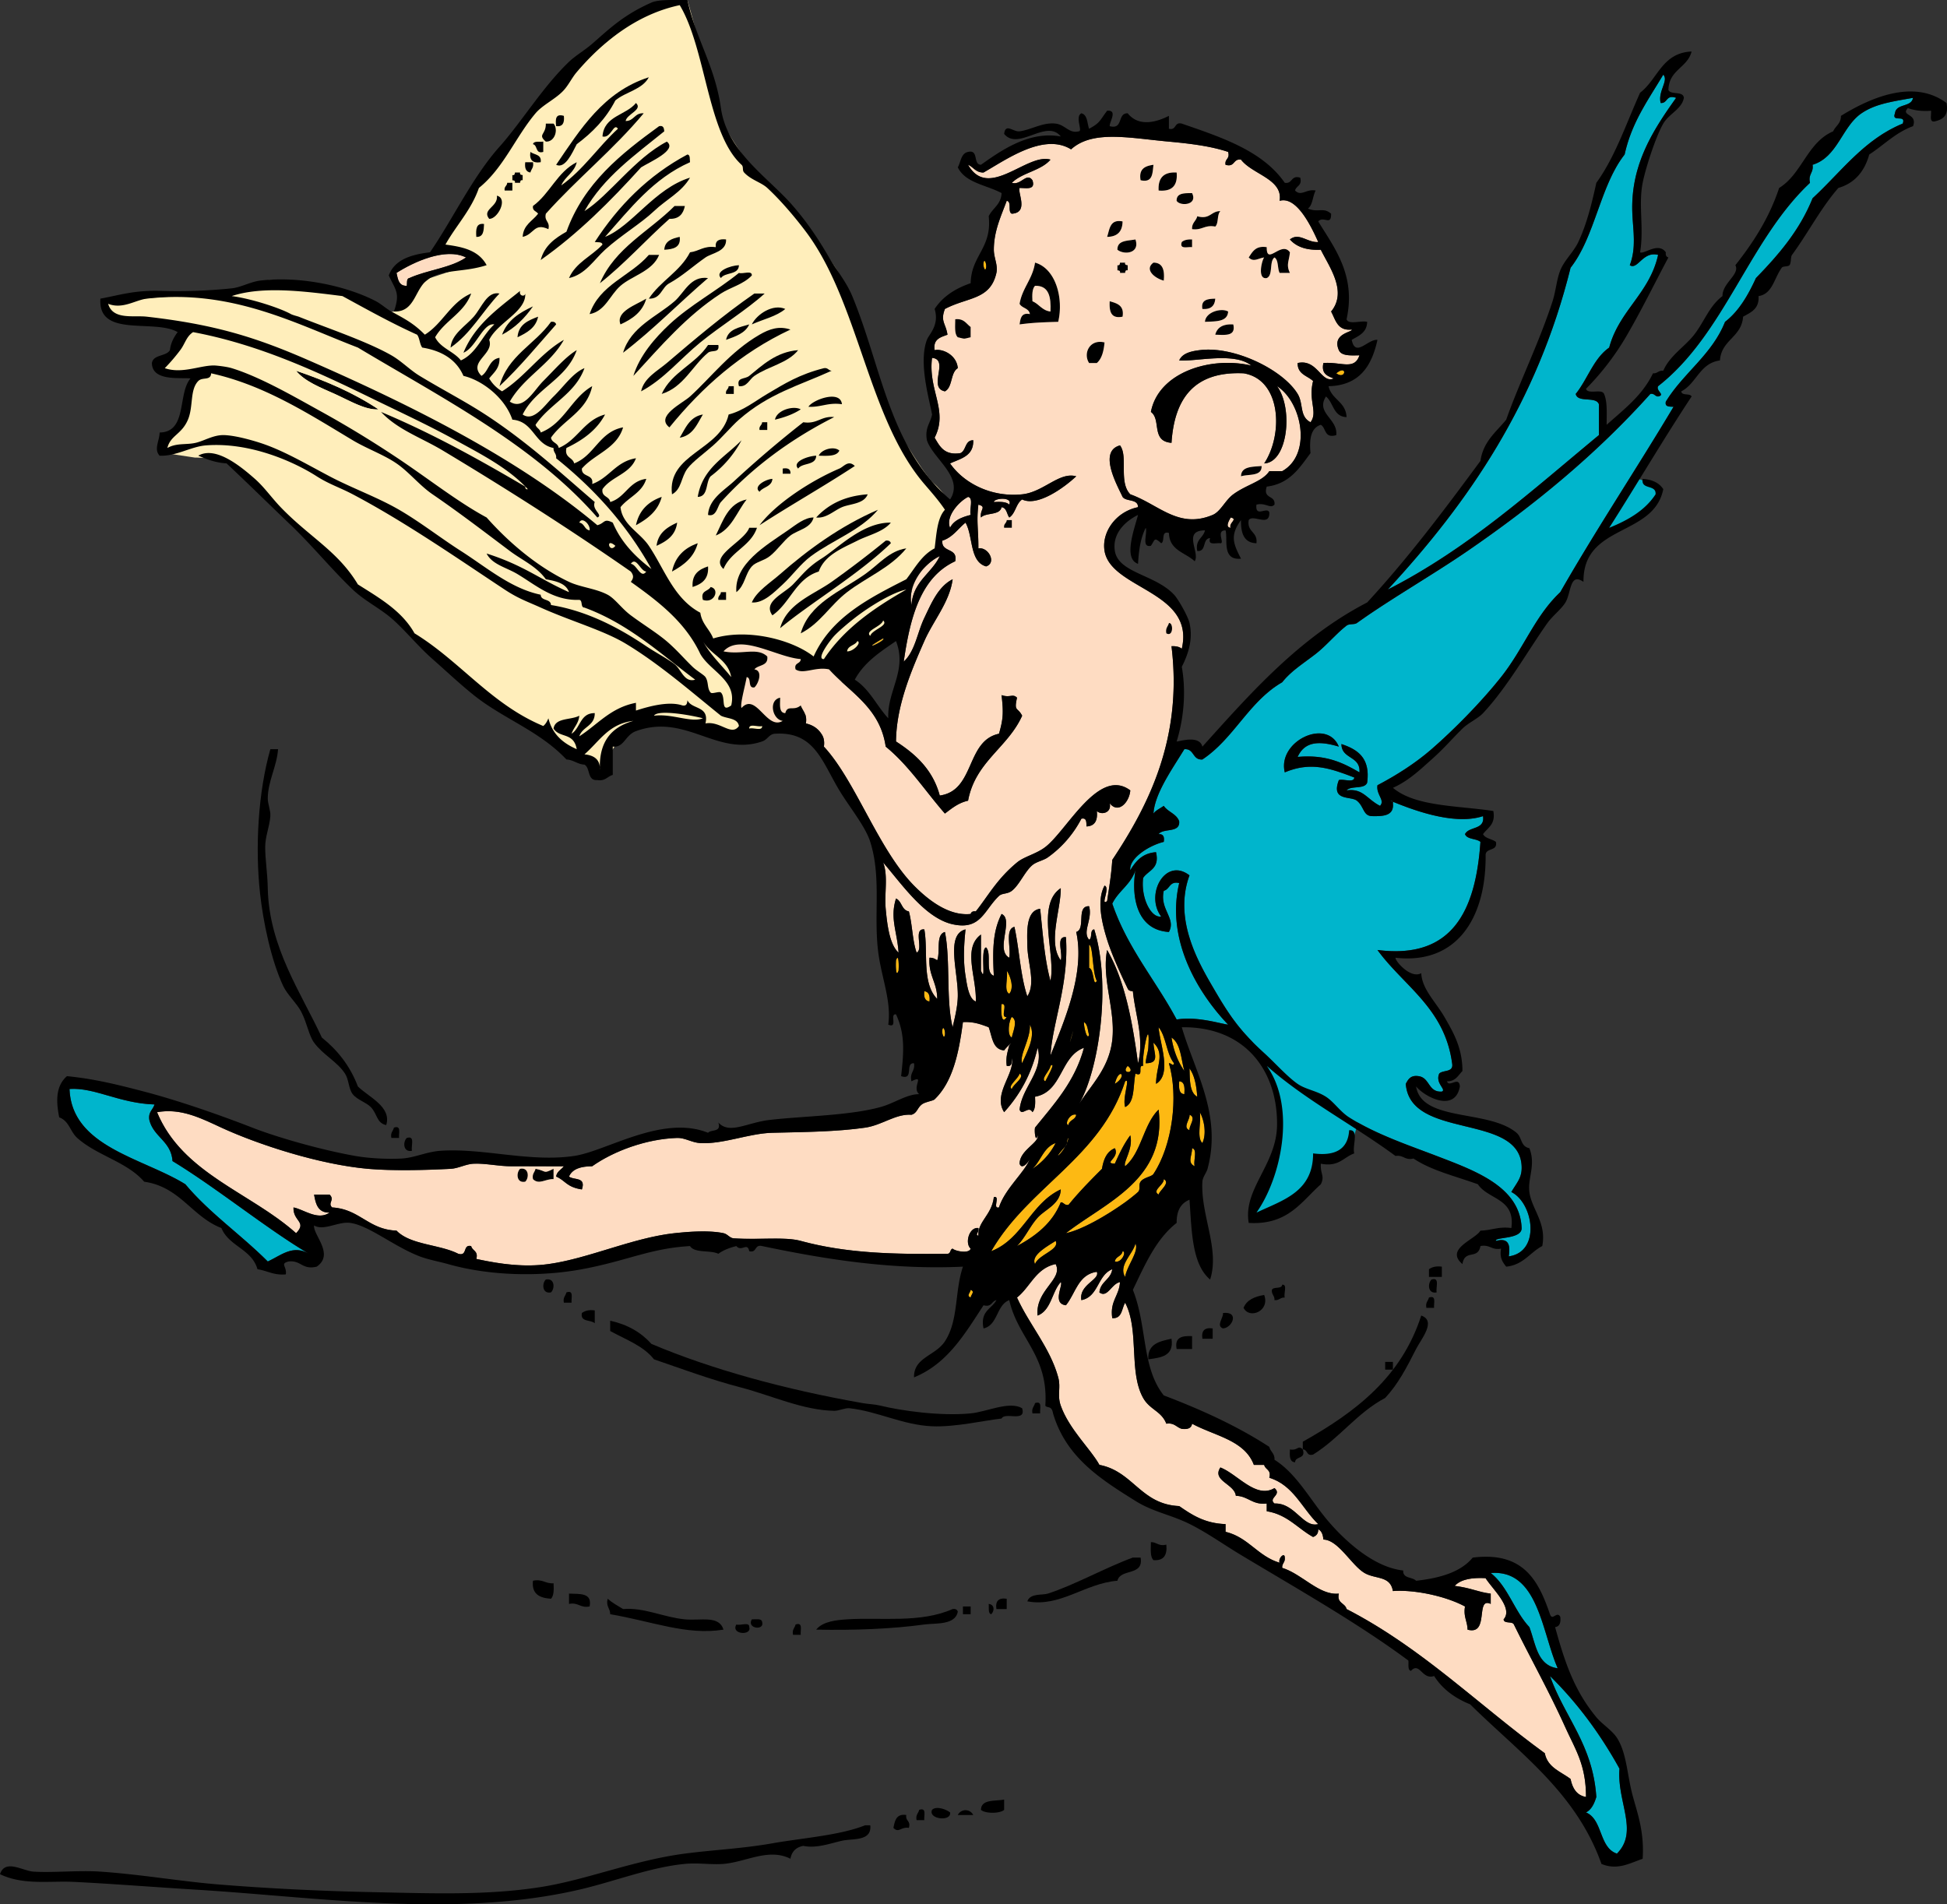 <svg xmlns="http://www.w3.org/2000/svg" viewBox="0 0 181.489 177.527"><rect x="0" y="0" width="181.489" height="177.527" fill="#333333" stroke="none"/><path d="M116.93 113.45s3.533-1.095 4.385-1.826 1.583-3.532 1.583-3.532 1.705-.001 2.436-.487 1.34-3.409 1.34-3.409l-10.108-7.429s2.748 5.189 2.748 6.895.174 3.212-.435 3.943-1.826 4.263-1.826 4.263l.063 1.171M152.59 44.603s1.749.569 1.789.813.407 1.098 0 1.463-2.521 2.236-3.212 2.358-2.073.854-2.073.854l3.49-5.488z" fill="#00b5cc" clip-rule="evenodd" fill-rule="evenodd"/><path d="M56.735 70.502s.875-1.75 2.125-2.5 5.875-.25 5.875-.25l1.025-.31s2.975 1.56 3.725 1.685 5.125-2.125 5.125-2.125l5-4.5 3.75-3.125 1.5-4.125 1.25-2.25 1.5-1.875 1-4.125s-.625-1.125-1.625-2-4.25-6.5-4.25-6.5-4.125-11.5-4.5-12.875-7.875-9.75-8.25-10.125-3.25-4.625-3.375-5.75-2.53-9.75-2.53-9.75l-2.22.25-2.375 1.25-4.75 3.875s-4.625 4.125-7 7.5-6.75 10.25-6.75 10.25h1.375l1.625.75.375.625-4.28 1.42-1.595 1.205-1.25 1.75-.515.165s-.985.335-3.235-1.29-6.75-1.375-7.875-1.625-4.875 1.5-4.875 1.5H16.61c-1.75 0-7 .625-7 .625l1.25 1.5 2.748.391 2.749.217 1.229.724-1.375 1.591-1.302 1.591.651.434 1.953.29 1.085.072-.506.434s-.362.795-.434 1.157-.795 3.038-1.085 3.472-1.375 1.158-1.375 1.158l.072.94 2.894.434s1.23 0 1.953.145 1.447.506 1.447.506 2.677 2.242 3.472 3.255 8.03 7.812 8.03 7.812l3.038 2.315s2.025 2.532 3.761 3.906 11.14 7.885 11.14 7.885L52.743 70s1.302 1.013 2.17 1.157c0 0 .761 1.346 1.157 1.147s.665-1.802.665-1.802z" fill="#feb" clip-rule="evenodd" fill-rule="evenodd"/><g clip-rule="evenodd" fill-rule="evenodd"><path d="M155.04 6.962c.533.549-.523 1.544-.239 2.64.681.041.468-.812 1.439-.48-2.199 3.077-4.275 6.313-4.08 10.8.069 1.588.381 3.179-.24 4.8.735.484 1.212-1.34 2.641-.96-.799 3.602-3.632 5.169-4.561 8.64-1.462 1.019-2.01 2.95-3.12 4.32.177.864 1.893.188 2.16.96v2.88c-6.217 5.143-12.155 10.564-19.68 14.4 7.54-8.14 13.926-17.435 17.04-30 2.289-2.911 2.75-7.649 5.04-10.56.66-3.025 2.23-5.134 3.6-7.44z" fill="#00b5cc"/><path d="M60.48 7.202c-.606 1.154-2.165 1.355-3.12 2.16-.866 1.694-2.132 2.988-3.6 4.08-.411.79-1.077 2.332-1.92 1.92 2.269-3.331 4.405-6.795 8.64-8.16z"/><path d="M57.6 12.002c-.399-.613-.645.937-1.44.72.139-1.941 2.198-1.962 3.12-3.12.679.618-.87 1.036-.96 1.68.801.001.819-.78 1.68-.72-2.798 3.362-6.212 6.108-9.12 9.36-.174.734.414.706.24 1.44-1.357-.629-1.321.49-2.4.72.063-1.137.927-1.473 1.44-2.16-.156-.244-.552-.248-.48-.72 1.578-1.143 2.268-3.173 4.08-4.08-.221.979-1.085 1.314-1.44 2.16 2.061-1.458 3.442-3.598 5.28-5.28zM51.84 11.762c-.067-.627-.081-1.201.72-.96.067.628-.088 1.032-.72.96zM50.88 13.202c-.803-.697.024-.623 0-1.68h.72c.468.539.129 1.725-.72 1.68zM54.48 19.682c2.308-1.453 4.677-4.922 7.68-6.48 1.027.776-1.583 1.885-2.4 2.4-2.853 3.147-5.843 6.157-9.36 8.64.347-1.333 1.327-2.033 2.4-2.64 1.633-4.527 5.07-7.25 8.64-9.84.408-.088.453.188.48.48-2.738 2.222-5.652 4.268-7.44 7.44zM49.68 13.442c.074-.326.601-.199.96-.24v.96c-.77.211-.498-.622-.96-.72zM49.44 14.162c.356.283 1.072.208.96.96-.752.111-1.071-.209-.96-.96zM64.08 14.402c.281.039.202.438.24.72-3.437 1.523-5.585 4.334-7.92 6.96 2.521-1 4.61-4.509 7.92-5.52-.788 1.364-2.198 2.014-3.36 3.12-1.208 1.149-3.101 2.271-4.56 3.6-1.05.956-1.836 2.307-3.36 2.64.626-1.453 2.121-2.039 3.12-3.12-.039-.281-.438-.202-.72-.24 2.205-3.395 4.99-6.21 8.64-8.16zM49.68 15.122c.102.501-.165.635-.24.96-.422-.058-.547-.413-.48-.96h.72zM107.52 15.362c-.094.786-.053 1.708-1.2 1.44-.19-1.073.43-1.333 1.2-1.44zM48 16.082h.48c-.044.204.094.227.24.24v.48c-.204-.044-.226.094-.24.24H48c.044-.204-.094-.227-.24-.24v-.48c.204.044.226-.093.24-.24zM109.68 16.082c.112 1.233-.447 1.793-1.681 1.68-.07-1.19.49-1.75 1.68-1.68zM47.28 17.042h.48v.72h-.72c-.068-.387.227-.413.24-.72zM111.12 18.002c.56 1.139-1.134 1.241-1.439.72-.02-.743.72-.715 1.44-.72zM46.32 18.242c1.076.266.065 2.196-.72 2.16-.721-.896.853-1.101.72-2.16zM63.84 19.202c-.149.73-.533 1.227-1.44 1.2-2.199 1.961-4.155 4.166-6.48 6 1.411-3.309 4.606-4.833 6.96-7.2h.96zM113.76 19.682c-.334.307-.147 1.133-.48 1.44-.988-.188-1.231.368-2.16.24-.037-.597.377-.743.48-1.2 1.21.33 1.27-.492 2.16-.48zM104.64 20.642c-.013.948-.492 1.428-1.44 1.44.24-.72.25-1.67 1.44-1.44zM45.12 20.882c-.027.612-.045 1.235-.72 1.2-.047-.687-.03-1.31.72-1.2zM63.36 22.082c.12 1-.608 1.152-1.44 1.2.055-.825.714-1.046 1.44-1.2zM67.68 22.322c.061 1.133-1.321 1.263-1.92 1.68-1.154.804-2.174 1.748-3.36 2.4-.741.379-.761 1.479-1.92 1.44 1.078-1.642 2.916-2.524 3.84-4.32.858-.102 1.281-.639 2.4-.48-.073-.632.332-.788.96-.72zM105.84 22.322c.444 1.308-1.055 1.466-1.681.96-.02-.899.94-.819 1.68-.96zM111.12 22.322v.72c-.425-.055-1.201.242-.96-.48.21-.187.54-.258.96-.24zM118.08 23.042c-.034 1.784 1.375-.644 2.16.48-.084.864-.367 1.157 0 1.92h-.96c-.219-.42-.082-1.197-.479-1.44-.511.37-.103 1.658-.721 1.92-.907.158-.45-1.682-.239-1.92-.562.074-.992.47-1.44 0 .35-.528.64-1.124 1.68-.96z"/><path d="M43.44 24.002c-1.421.979-3.63 1.17-5.28 1.92-.281.039-.202.438-.24.72-.754.034-.825-.616-.96-1.2 1.523-.977 4.542-2.406 6.48-1.44z" fill="#fedcc2"/><path d="M61.44 23.762c-.618 1.528-2.505 1.929-3.6 2.88-.989.859-1.428 2.379-2.88 2.64.918-2.761 3.82-3.54 5.52-5.52h.96z"/><path d="M91.68 24.482c.091-.457.305.153.239.48-.09.457-.304-.153-.239-.48z" fill="#fdb913"/><path d="M96.48 24.482c1.921.544 2.68 3.311 2.16 5.52-1.655.045-2.492.092-3.601.24.083-.558.155-1.125.96-.96-.076-.563-.742-.537-.96-.96.26-1.501 1.218-2.302 1.441-3.84zm-.24 3.6c.622.258.893.868 1.68.96.061-1.341-.127-2.433-1.439-2.4-.277.284-.273.848-.241 1.44zM104.4 24.482h.479c-.044.204.094.227.24.24v.48c-.204-.044-.227.093-.24.24h-.479c.044-.204-.094-.227-.24-.24v-.48c.2.044.23-.094.24-.24zM107.52 24.482c.872.008 1.054.706.96 1.68-.87-.233-1.83-1.049-.96-1.68zM68.88 24.722c-.021.938-1.292.627-1.68 1.2-.609-.624.897-1.172 1.68-1.2zM70.08 25.682c-.8.839-1.966 1.088-2.88 1.68-3.178 2.058-5.609 4.903-8.16 7.68.578-1.901 2.038-3.565 3.36-4.8 1.929-1.802 4.435-3.137 6.48-4.8.349.131 1.24-.28 1.2.24zM66 25.922c-2.669 2.291-5.11 4.81-7.92 6.96.713-2.419 3.152-3.364 4.8-4.8.927-.808 1.478-2.392 3.12-2.16z"/><path d="M96.48 26.642c1.312-.033 1.5 1.059 1.439 2.4-.787-.092-1.058-.702-1.68-.96-.031-.592-.035-1.156.241-1.44z" fill="#fedcc2"/><path d="M60.72 53.042c-1.497-1.143-2.814-2.466-3.6-4.32-.864-.435-.707.042-1.44.24-7.341-6.158-17.074-11.074-26.88-15.36-4.901-2.143-8.75-3.357-15.12-4.08-1.235-.14-3.162.326-3.6-1.2 1.354.537 2.543-.358 3.6-.48 7.924-.909 13.9 2.341 19.68 4.56 7.954 4.766 16.379 9.061 22.32 15.84.581-.218-.544-.708-.24-1.44-3.157-2.71-6.106-5.43-9.84-7.92-2.103-1.402-4.101-2.4-6.48-3.84-.902-.546-1.692-1.378-2.64-1.92-2.275-1.3-5.995-2.542-8.64-3.6-.068-.027-.554-.147-.72-.24-1.015-.563-3.685-1.442-5.52-1.68 2.883-.955 6.738-.453 10.32 0 2.278 1.242 4.535 2.505 6.96 3.6.245.315.235.884.48 1.2 1.856.303 3.184 1.136 3.84 2.64 1.677.379 3.844 1.978 4.56 4.08 2.003.157 2.024 2.295 3.84 2.64-.031.431.293.506.24.96 3.552 2.848 6.598 6.202 8.88 10.32z" fill="#feb"/><path d="M46.56 27.362c-1.564 1.636-2.664 3.736-4.56 5.04.087-1.251 1.412-2.015 2.16-2.88.755-.874 1.244-2.393 2.4-2.16zM71.28 27.362c-1.719 1.554-4.017 2.949-6 4.56-1.827 1.484-3.372 3.415-5.52 4.56.252-1.247 1.559-1.923 2.4-2.64 2.487-2.12 5.253-4.47 8.16-6.48h.96zM60.24 27.842c-.352 1.249-1.302 1.898-2.4 2.4-.484-1.2 1.477-1.827 2.4-2.4zM113.28 27.842c-.045.675-.417 1.022-1.2.96-.15-.873.5-.943 1.2-.96zM103.44 28.082c.685.195 1.374.386 1.2 1.44-1.1.221-1.25-.507-1.2-1.44zM49.68 28.562c-.751 1.088-1.672 2.007-2.88 2.64.49-1.35 1.624-2.056 2.88-2.64zM73.2 28.802c-.821.699-2.076.964-3.12 1.44.467-.953 1.968-1.949 3.12-1.44zM114.48 29.042c-.055.985-1.17.91-2.16.96.06-.934 1.56-1.323 2.16-.96zM50.16 29.522c-.219 1.061-1.059 1.5-1.92 1.92.086-1.194.99-1.569 1.92-1.92zM89.04 29.762c.811-.091 1.024.416 1.44.72v.96c-.739.168-.461.168-1.2 0-.331-.309-.238-1.043-.24-1.68zM51.84 30.242c-1.725 1.955-3.385 3.975-5.28 5.76.753-2.847 3.307-3.893 4.8-6 .279-.039.427.053.48.24zM69.84 30.242c-.373.827-1.281 1.119-2.16 1.44.196-1.003 1.238-1.162 2.16-1.44zM114.96 30.242c.263 1.142-.78.979-1.68.96.18-.705.75-1.012 1.68-.96zM73.68 30.722c-4.631 2.168-8.229 5.371-11.28 9.12-1.355-1.042 1.218-2.242 1.92-2.88 1.986-1.803 3.737-4.167 6.48-5.76.927-.538 1.821-.839 2.88-.48zM102.96 31.922c-.076.804-.247 1.513-.72 1.92h-.72c-.58-.882.04-2.26 1.44-1.92zM66.96 32.162c.14.792-.618.438-.96.72-1.449 1.196-2.299 3.233-4.32 3.84.928-2.033 3.153-2.768 4.32-4.56h.96zM77.52 34.562c-3.041 1.389-5.828 2.097-8.64 4.56-.684.599-1.541 1.635-2.4 2.4-.873.776-1.894 1.493-2.4 2.16-.604.795-.536 1.936-1.44 2.4-.47-3.786 4.526-4.087 5.28-7.44 1.354-.346 2.458-1.244 3.6-1.92 1.624-.962 2.981-1.818 5.28-2.4.388-.068.413.227.72.24zM27.6 34.562c2.805.955 5.43 2.09 7.68 3.6-1.225.085-2.719-.828-4.08-1.44-1.298-.583-2.829-1.18-3.6-2.16z"/><path d="M124.56 34.802c1.06-.881.91.664 0 0z" fill="#fdb913"/><path d="M67.92 36.002h.48v.72h-.72c-.068-.388.227-.413.24-.72zM78.48 37.682c-1.303-.183-1.944.296-3.12.24.359-.638 2.984-1.623 3.12-.24zM74.64 38.162c-.676.444-1.497.743-2.4.96.167-.893 1.723-1.339 2.4-.96zM65.52 38.642c-.546.894-.927 1.953-2.16 2.16.546-.894.927-1.953 2.16-2.16zM77.76 38.882c-4.008 2.028-7.588 4.647-10.56 7.92-.328.362-.402 1.418-1.2 1.2.074-1.469 1.496-2.289 2.4-3.12a105.013 105.013 0 016.48-5.52c1.32.2 1.639-.601 2.88-.48zM71.04 39.362h.48v.72h-.72c-.068-.388.227-.413.24-.72zM78.24 42.002c-.245.555-1.104.497-1.92.48.231-.573 1.397-.932 1.92-.48zM76.08 42.482c-.021.939-1.292.628-1.68 1.2-.608-.624.896-1.171 1.68-1.2zM79.68 43.442c-2.897 1.903-5.967 3.633-8.88 5.52 1.504-2.021 4.824-4.167 7.44-5.28.427-.182.832-.835 1.44-.24zM117.6 43.442c.034.995-1.19.729-1.92.96.02-.935 1.04-.878 1.92-.96zM72.96 43.682c.481-.082.751.049.72.48h-.72v-.48zM72 44.642c-.06.74-.864.736-1.2 1.2-.632-.493.573-1.171 1.2-1.2zM80.88 46.082c-.347.913-1.636.874-2.4 1.2-.751.321-1.47 1.066-2.4.96 1.114-1.206 2.632-2.008 4.8-2.16zM61.68 46.322c-.352 1.329-1.316 2.044-2.4 2.64.291-1.388 1.157-2.203 2.4-2.64z"/><path d="M90.24 46.322c.537.104.097 1.183.24 1.68-.83.21-1.576.504-1.92 1.2-.439-1.007.774-2.421 1.68-2.88z" fill="#fedcc2"/><path d="M69.6 46.562c-.926 1.154-1.392 2.768-2.88 3.36.69-1.39 1.156-3.004 2.88-3.36z"/><path d="M92.64 46.802c.004-.366 1.778-.526 1.439.24-.283-.276-.847-.271-1.439-.24z" fill="#fedcc2"/><path d="M81.84 47.522c-1.597 1.918-4.183 2.801-6.24 4.32-.981.725-1.765 1.838-2.64 2.64-.779.713-1.796 1.779-2.88 1.68.436-1.037 1.715-1.827 2.64-2.64 2.555-2.247 5.623-4.49 9.12-6zM75.84 48.242c-.258 1.016-1.458 1.148-2.16 1.68-.638.482-1.208 1.358-1.92 1.92-.576.455-1.301.529-1.68.96-.654.745-.616 1.746-1.44 2.4-.215-2.629 2.779-4.362 4.8-5.76.736-.509 1.578-1.215 2.4-1.2z"/><path d="M114.72 48.242c.719.158-.229.513 0 .96-.6-.036-.07-.813 0-.96z" fill="#fedcc2"/><path d="M54 48.722c.241-.604 1.061.191.96.72-.489-.071-.471-.65-.96-.72z" fill="#feb"/><path d="M93.84 48.482h.479v.72h-.72c-.067-.388.228-.413.241-.72zM63.12 48.722c-.152 1.207-.985 1.734-1.92 2.16.153-1.207.986-1.735 1.92-2.16zM70.56 49.202c-.586 1.734-2.446 2.194-3.12 3.84-1.361-1.222 1.918-2.523 2.4-3.84h.72zM83.04 50.642c-3.005 2.915-7.528 5.592-10.32 7.92.618-2.299 3.118-3.128 4.8-4.32a96.909 96.909 0 005.04-3.84c.279-.039.427.053.48.24z"/><path d="M57.36 50.882c-.566.772-.97-.844 0 0z" fill="#feb"/><path d="M65.04 50.642c-.352 1.328-1.316 2.043-2.4 2.64.292-1.388 1.156-2.203 2.4-2.64zM84.48 51.122c-1.462 1.809-3.737 2.706-5.52 4.08-1.596 1.229-2.511 2.923-4.32 3.84.791-2.797 3.677-3.887 6-5.52 1.251-.879 2.269-2.184 3.84-2.4z"/><path d="M58.8 52.562c.51-.725.894.688 1.44.72-.511.725-.894-.687-1.44-.72z" fill="#feb"/><path d="M66 52.802c.083 1.204-.596 1.644-1.44 1.92-.083-1.203.596-1.644 1.44-1.92zM66.24 54.722c.884.17.366 1.582-.72 1.2-.254-.894.505-.775.72-1.2zM67.2 55.202h.48v.72h-.72c-.068-.388.227-.413.24-.72zM108.96 58.082c.424-.077.429 1.344-.239.96-.1-.501.16-.636.24-.96z"/><path d="M65.52 66.962c-1.089.442-2.893-.462-4.56-.24.361-.611 3.508-.04 4.56.24zM69.84 67.922c-.041-.521.851-.109 1.2-.24.041.52-.852.109-1.2.24z" fill="#feb"/><path d="M25.2 69.842h.72c-.114 1.603-.943 2.97-.96 4.56-.006.558.277 1.144.24 1.68-.068.977-.482 1.893-.48 2.88.002 1.221.209 2.332.24 3.84.113 5.509 3.143 9.801 5.04 13.92 1.465 1.176 2.635 2.646 3.36 4.561.981.974 3.178 1.893 2.64 3.6-.91-.188-.82-1.058-1.44-1.68-.449-.451-1.271-.676-1.68-1.2-.395-.506-.353-1.357-.72-1.92-.728-1.114-2.056-1.754-2.88-2.88-.502-.687-.644-1.808-1.2-2.88-.411-.791-1.306-1.6-1.68-2.4-1.14-2.436-1.874-6.026-2.16-8.64-.471-4.307-.177-9.441.96-13.438z"/><path d="M83.52 89.521c.276-.776.271.645.24.961-.277.777-.272-.644-.24-.961zM93.84 90.482c.335.468.718 1.611.239 2.159-.543-.254-.09-1.508-.239-2.159zM86.16 92.402c.422.058.547.412.48.96-.422-.058-.547-.413-.48-.96zM93.36 93.602c.668-.107-.188 1.309.48 1.2-.516.879-.556-.696-.48-1.2zM94.32 94.802c.619.33.054 1.471 0 1.92-.495-.206-.253-1.67 0-1.92zM87.84 96.002c.091-.457.305.153.24.48-.092.456-.306-.153-.24-.48zM109.2 96.722c.874.566.885 1.995 1.2 3.12-.59-.852-1.01-1.87-1.2-3.12zM105.12 99.362c.89.728-.73.808 0 0zM110.88 99.602c.471.65.648 1.593.721 2.641-.72-.4-.69-1.54-.72-2.638zM109.92 100.8c.525.035.516.604.48 1.2-.52-.03-.52-.6-.48-1.2zM111.84 103.68c.416.728.642 2.017.239 2.88-.55-.49-.09-1.99-.24-2.88zM110.88 103.92c.676.242-.065 1.02 0 1.44-.68-.24.07-1.02 0-1.44z" fill="#fdb913"/><path d="M36.72 105.12c.722-.242.425.534.48.96h-.72c-.102-.5.165-.63.24-.96zM37.92 106.08c.806-.246.374.746.48 1.2-.831.17-.861-.84-.48-1.2z"/><path d="M111.12 107.04c.537.104.098 1.183.24 1.68-.71-.35-.25-.93-.24-1.68z" fill="#fdb913"/><path d="M48.48 108.96c.831-.168.861.842.48 1.2-.831.17-.861-.84-.48-1.2zM49.92 108.96c1.127.223.639.499 1.68 0v.96c-.741-.039-1.357.567-1.92 0-.102-.5.164-.63.24-.96z"/><path d="M108.48 109.92c.65.361-.382 1.035-.48 1.44-.67-.38.52-.9.48-1.44zM98.4 115.68c.418.827-1.602 1.271-1.92 2.16-.42-.83 1.191-1.68 1.92-2.16zM105.84 115.92c.352.762-.802 2.072-.961 3.12-.67-1.08.74-2.14.96-3.12z" fill="#fdb913"/><path d="M134.4 118.08v.96h-1.2v-.72c.28-.2.64-.31 1.2-.24zM50.88 119.28c.831-.169.861.841.48 1.2-.831.17-.861-.84-.48-1.2zM133.44 119.28c.807-.247.373.746.479 1.2-.83.17-.86-.84-.48-1.2zM119.52 119.76c.521-.04.108.852.24 1.2-.431-.03-.507.294-.96.24.03-.431-.294-.507-.24-.96.15-.33.92-.03.96-.48z"/><path d="M90.48 120.24c.427.176.034.437 0 .72-.428-.17-.035-.44 0-.72z" fill="#fdb913"/><path d="M52.8 120.48c.722-.242.425.534.48.96h-.72c-.102-.5.164-.63.24-.96zM117.84 120.72c.563 1.509-1.388 2.293-1.921 1.2.29-.74 1.03-1.05 1.92-1.2zM133.2 120.96c.722-.242.426.535.48.96h-.721c-.1-.5.16-.63.24-.96zM55.44 122.16v1.2c-.359-.361-1.368-.072-1.2-.96.279-.2.643-.32 1.2-.24zM114 122.4c1.579-.167.844 1.405 0 1.439-.68-.24.07-1.02 0-1.44zM121.44 135.12v-.72c4.871-2.729 9.195-6.005 11.04-11.761 1.441.505-.002 2.18-.48 3.12-.881 1.734-1.67 3.263-2.88 4.561-2.617 1.383-4.252 3.748-6.72 5.279-.66.18-.48-.48-.96-.48zM56.88 123.12c1.64.359 2.894 1.105 3.84 2.16 5.596 2.375 12.474 4.252 19.68 5.52.581.103 1.139.105 1.68.24 1.854.46 5.568.997 8.4.72 1.513-.147 3.606-1.182 4.8-.479.399 1.359-1.61.309-1.92.96-1.557.165-4.301.815-6.48.72-2.738-.12-5.057-1.388-7.68-1.68-.434-.049-.995.247-1.44.239-2.896-.047-5.88-1.438-8.64-2.159-2.983-.78-5.687-1.798-8.16-2.641-.98-1.26-2.636-1.844-4.08-2.64v-.96zM113.04 123.84v.96h-.96c-.11-.75.21-1.07.96-.96zM111.12 124.56v1.2h-1.439c-.22-1.1.51-1.25 1.44-1.2zM107.04 126.72c-.082-1.442 1.043-1.677 2.16-1.92.25 1.62-.97 1.76-2.16 1.92z"/><path d="M129.84 127.68h-.721v-.72h.721v.72zM96.48 130.8c.722-.241.425.535.479.96h-.72c-.101-.5.166-.63.241-.96zM121.44 135.12c.308.947-.699.581-.72 1.2-.525-.035-.516-.605-.48-1.2.76.14.74-.45 1.2 0zM107.28 143.76c.565-.005.707.414 1.44.24.099.979-.246 1.514-1.2 1.44-.33-.31-.24-1.04-.24-1.68zM106.32 145.2c.314 1.754-1.887.992-2.16 2.16-3.04.241-5.337 2.501-8.399 1.92.275-.78 1.395-.551 1.92-.721 2.49-.804 5.369-2.427 7.92-3.359h.72z"/><path d="M138.96 146.64c4.428-.346 4.748 5.492 6.24 8.88-1.914-.245-2.047-2.272-2.64-3.84-1.4-1.48-1.99-3.77-3.6-5.04z" fill="#00b5cc"/><path d="M49.68 147.36c.905-.185 1.147.292 1.92.239.031.592.036 1.156-.24 1.44-1.05-.07-1.82-.42-1.68-1.68zM53.04 148.56c.994.047 2.185-.104 1.92 1.2-.89.17-1.03-.41-1.92-.24v-.96zM56.64 149.04c.428.372.94.66 1.44.96 1.96-.168 3.775.771 5.76.96 1.51.144 3.177-.403 3.6.96-3.44.553-6.635-.771-10.56-1.439.005-.56-.414-.7-.24-1.44zM93.84 149.04v.96h-.961c-.111-.75.209-1.07.961-.96zM92.16 149.52c.557.067.552.642.24.961-.326-.07-.199-.6-.24-.96zM89.76 149.76h.72v.721h-.72v-.72zM89.28 150.24c-.232 1.286-2.082 1.056-3.12 1.2-2.999.416-6.58.552-10.08.479.62-.787 1.967-.899 2.88-.96 3.133-.208 6.81.383 9.84-.96.279-.04.427.06.48.24zM70.08 150.96c.38.02.915-.115.96.24.262.84-1.473.64-.96-.24z"/><path d="M68.64 151.44c.349.131 1.241-.281 1.2.239.27.82-1.746.71-1.2-.24zM74.16 151.44c.722-.242.425.534.48.96h-.72c-.102-.5.164-.63.24-.96z"/><path d="M144.48 156.24c2.54 2.499 4.688 5.393 6.479 8.64-.257 3.086 1.832 5.851-.239 7.92-1.684-.557-1.301-3.18-2.88-3.84.523-.275.771-.828.96-1.44-.32-4.88-2.96-7.44-4.32-11.28z" fill="#00b5cc"/><path d="M93.6 167.76v.96c-.39.361-1.771.361-2.16 0 .027-1.01 1.284-.79 2.16-.96zM90.72 169.2h-1.44a.802.802 0 011.44 0zM88.56 168.96c.146.882-2.062.643-1.68-.24.378-.38 1.285-.07 1.68.24zM85.68 168.72c.722-.241.425.535.48.96h-.72c-.102-.5.164-.63.24-.96zM84.48 169.2c-.099.578.438.521.24 1.2-.755-.12-.938.522-1.44 0 .137-.66.254-1.34 1.2-1.2zM80.64 170.16h.48c.168 1.519-1.67 1.217-2.64 1.439-1.13.261-2.384.729-3.6.48-.677.123-1.077.522-1.2 1.2-2.023-1.03-4.14.305-6.24.479-1.128.094-2.35-.121-3.6 0-3.263.316-6.542 1.636-9.84 2.4-11.575 2.683-24.218.706-35.76 0-4.101-.251-7.632-.537-11.28-.72-2.335-.118-4.776.33-6.96-.721.477-1.446 2.109-.307 3.12-.239 1.792.117 4.249-.138 6.24 0 3.868.267 7.447.909 11.04 1.199 4.957.401 9.93.626 14.64.721 5.194.104 10.349.309 15.36-.48 4.306-.678 8.666-2.495 13.44-3.12 2.683-.351 5.394-.469 8.16-.96 2.847-.5 6.289-.74 8.64-1.68z"/><path d="M138.24 76.082c.195 1.315-1.31.93-1.68 1.68.202.518 1.053.388 1.439.72-.439 6.411-2.606 10.982-9.6 10.08 2.462 3.378 6.265 5.416 6.96 10.561.168.888-.842.599-1.2.96-.411.914.712 1.498.24 1.68-1.283.083-1.104-1.295-2.16-1.439-.754-.114-.98.299-1.2.72.409 5.253 10.59 2.678 10.801 7.68.045 1.069-.423 1.485-.961 2.4 2.067 1.034 2.771 5.588-.239 6 .161-1.041.009-1.77-1.2-1.44-.139-.389 2.427-.125 2.4-1.199-.146-3.885-4.42-5.374-7.921-6.721-2.441-.939-5.625-1.992-8.159-3.6-.831-.526-1.42-1.444-2.16-1.92-.883-.567-1.887-.677-2.641-1.2-.982-.682-2.066-1.921-3.119-2.88-2.065-1.881-3.079-3.22-4.561-5.76-1.359-2.332-3.969-6.522-2.4-10.8-2.249-1.736-4.175 1.792-2.64 3.84-.957.152-1.91-1.765-1.68-3.6.477-.723 1.567-.832 1.2-2.4-1.268.093-1.886.834-2.4 1.68-.129-1.094 1.705-2.292 3.12-2.64.081-.481-.049-.751-.48-.72.439-.601 2.019-.062 1.92-1.2-.252-.708-1.057-.863-1.439-1.44-.319.24-.725.396-.96.72.11-1.891 1.822-4.256 2.88-6 .946-.066.733 1.026 1.68.96 2.938-1.943 4.343-5.417 7.44-7.2.833-1.061 2.039-1.798 3.12-2.64 1.027-.8 1.891-1.874 2.88-2.64.256-.198.725-.071.96-.24 3.022-2.173 7.016-4.452 10.32-6.72 6.198-4.256 11.975-8.989 17.04-14.64.387-.068.413.227.72.24.719-.158-.229-.513 0-.96 6.197-4.843 8.464-13.616 14.16-18.96-.192-.833.357-.922.239-1.68 2.346-.715 2.735-3.559 4.561-4.8 1.301-.884 2.829-1.088 4.8-1.44-.138.902-1.581.499-1.68 1.44-.354.913 1.072.047.72.96-3.627 1.493-5.735 4.505-8.4 6.96-1.217 3.023-3.191 5.289-5.279 7.44-.731 1.589-1.572 3.068-2.88 4.08-1.232 3.088-3.884 4.757-5.521 7.44-.112.512.343.457.72.48-3.468 5.812-7.181 11.379-10.56 17.28-2.373 2.232-3.393 5.239-5.521 7.92-1.859 2.342-4.42 4.93-6.479 6.72-1.499 1.303-3.239 2.413-5.04 3.36-.14.889.74 1.391.24 1.92-1.234-.619-1.577-1.659-3.12-1.44.409-.471 1.684-.077 1.92-.72.314-2.314-.899-3.101-2.4-3.6.006 1.434 1.8 1.081 1.681 2.64-1.517-.883-3.117-1.683-5.761-1.44.675-1.505 2.09-1.486 3.841-.96-1.12-2.719-5.752-.494-5.04 2.4 2.435-1.031 4.273-.369 6.479.48-.03.53-1.018.102-1.439.24-.764 1.993 1.104 1.465 1.68 1.92.686.542.569 1.44 1.439 1.44 1.061.021 2.04-.041 1.921-1.2.044-.204-.094-.226-.24-.24 1.76.725 5.84 2.368 8.64 1.442z" fill="#00b5cc"/><path d="M120.96 33.842c-.02 1.06.905 1.175 1.44 1.68-.476 1.84.468 2.893-.24 3.84-1.051-.542-.637-1.713-1.2-2.64-1.38-2.271-5.947-4.486-9.119-4.08-.613.078-1.606.218-1.921.96 1.557.122 5.148-.81 6.721.48-3.774-.9-8.656.616-9.36 4.32.988.717-.014 2.741 1.92 2.88.269-4.132 2.111-6.688 6.72-6.48 3.515.578 3.715 5.682 1.921 8.4 2.209-.093 2.72-5.141 1.199-7.2 2.345 1.51 3.271 6.359.48 7.92h-1.2c-.642.973-2.11 1.245-3.36 2.16-.752.551-1.18 1.609-1.92 1.92-3.183 1.337-5.009-.966-7.68-1.92-1.116-1.133-.179-3.547-.96-4.56-2.073.554-.227 3.782.24 4.8.328.471 1.447.153 1.439.96-2.089.427-3.407 2.353-3.12 4.08.596 3.579 8.457 3.735 7.2 9.12-.214-.187-.542-.258-.96-.24 1.061 8.626-2.185 14.902-5.52 19.92-.086 1.354-.295 2.585-.48 3.84-.679.518.331-1.272-.24-1.44-.764 1.384-.229 3.536.24 5.04.456 1.46 1.344 3.375 1.92 4.561.094.191.225.22.48.24.221 2.221 1.078 4.394.479 6.72-.528-3.951-1.23-7.729-2.88-10.561-.527 2.693.806 5.628.48 8.4-.315 2.687-2.021 4.225-3.12 6 1.859-3.132 3.059-11.063 1.439-16.32-.443.036-.146.813-.479.959-.661-.755.343-1.887 0-3.12-1.239-.039-.277 2.123-1.2 2.4.843 3.813-1.118 8.304-2.4 11.521.176-3.026 1.751-6.729 1.44-11.04-.973-.094-.265 1.495-.48 2.159-1.233-1.656.018-4.707 0-6.72-2.34 1.54-.441 6.216-.96 8.641-.551-2.01-.715-4.404-.96-6.72-1.375.164-1.209 2.292-1.199 3.36.015 1.695.816 3.545 0 4.8-.644-1.917-.743-4.378-1.2-6.48-.898.222-.313 1.927-.48 2.88-1.344-.73.465-3.561-.72-4.08-.756 1.502-.869 3.036-.72 5.76-.852-.269-.167-2.073-.721-2.64-.58.101.044 3.555-.479 2.16v-3.36c-1.752 1.286-.39 3.982-.48 6.24-.662-.233-.832-1.597-.959-2.4-.229-1.434-.152-2.831 0-4.32-1.889.487-.679 3.935-.72 6.24-.019 1.055-.336 2.21-.48 2.88-.637-2.563-.187-6.213-.72-8.88-.881.239-.407 1.833-.72 2.64-.193-.127-.39-.25-.72-.239-.121 1.641.729 2.311.72 3.84-1.463-1.466-.827-4.42-1.2-6.48-1.072-.112-.045 1.875-.72 2.16-.396-1.124-.395-2.646-.72-3.84-.688-.112-.644-.956-1.2-1.2-.583 1.853.107 3.058.24 5.04-.829-.721-1.062-2.571-1.2-4.08-.134-1.467.244-3.065-.24-4.32 1.685 1.936 3.874 5.183 6.48 5.76 2.637.584 2.915-1.31 4.32-2.64.296-.28.776-.152 1.2-.48.704-.546 1.216-1.817 1.92-2.4.386-.319 1.028-.427 1.44-.72a10.166 10.166 0 003.12-3.6c.512-.112.457.343.479.72.769-.032 1.056-.544.96-1.44.403.407 1.409.191 1.2-.72.814 1.035 1.836-.113 1.92-1.2-2.939-2.206-5.878 3.709-7.92 5.28-.853.656-1.958.877-2.64 1.44-1.873 1.546-2.705 3.139-3.841 4.56-.278-.039-.427.053-.479.24-2.094.223-4.06-1.404-5.28-2.64-3.327-3.372-5.462-9.798-8.4-12.96.077-.557-.039-.921-.24-1.2-.316-.484-.788-.812-1.44-.96.142-.861-.279-1.161-.48-1.68-.683.573-1.218-.098-1.44.72-.613-.027-.476-.804-.48-1.44-1.103.22-.735 2.034.24 2.16-1.498.913-2.472-2.71-3.84-1.2-.155-.328.34-2.051.48-2.88.495.065.057 1.062.72.96.364-.309.833-1.559 0-1.68.351-.449 1.317-.283 1.2-1.2-.928-.896-2.385-.126-4.08-.48 1.567-1.731 4.941.549 7.2.72-.003.477-.655.305-.48.96.733.499 1.852-.277 3.12 0 1.978 2.183 4.755 3.565 5.28 7.2 2.161 1.759 3.69 4.149 5.52 6.24.64-.48 1.244-.995 2.16-1.2.677-3.643 3.704-4.936 5.04-7.92-.424-.832-.777-.344-.479-1.68-.416-.41-.629.038-1.44-.24.187 1.641.156 2.218-.24 3.6-3.109.651-2.216 5.304-5.52 5.76-.646-2.395-2.233-3.847-4.08-5.04.03-3.225 1.307-6.339 2.64-9.36.844-1.911 2.359-3.64 2.64-5.76-1.342.668-1.989 2.242-2.64 3.6-.667 1.394-.841 3.066-1.92 4.08.596-4.124 1.569-7.871 4.8-9.36.266-1.306-1.313-.767-1.2-1.92.971-.309 1.449-1.111 2.16-1.68.729 1.271.358 3.642 1.919 4.08 1.005-.327.219-1.833-.72-1.68.008-1.844-.191-2.419 0-4.08.806.219.119.446.24 1.2.473-.487 1.753-.167 1.92-.96.493.067.479.641.72.96.587-.374.619-1.301 1.2-1.68 1.424.688 3.87-1.066 5.04-2.16-1.587-.441-3.04 1.472-5.04 1.68-2.822.294-5.402-.996-6.72-2.88.983-.457 2.209-.671 2.16-2.16-.802-.001-.636.964-1.2 1.2-1.509.229-1.921-.639-2.4-1.44 1.307-2.533-.626-4.407-.24-7.44 1.655.141-.439 2.785 1.2 3.12.739-.381.499-1.742 1.2-2.16-.096-1.222-1.398-1.841-2.16-1.68-.159-1.039.559-1.202 1.2-1.44-.161-1.069-.686-1.24-.24-2.4 2.124-1.124 4.23-.822 4.799-3.36.161-.716-.239-1.413-.239-2.16 0-1.755.682-3.146 1.2-4.56.498.062.065 1.054.479 1.2 1.591-.1.53-1.931.72-2.4.634-.006 1.504.224 1.2-.72-.554-.769-1.07.511-1.92.24.963-.957 2.719-1.122 3.6-2.16-2.171-.662-5.788 3.824-7.68.48.507.213.71.731 1.44.72 2.079-1.175 5.602-3.739 8.16-2.16 2.013-1.819 5.421-1.057 9.119-.72 2.039.185 3.959.433 5.521.96.198.678-.339.622-.24 1.2.896.257.685-.596 1.44-.48 1.062 1.383 3.933 1.812 3.6 3.84 1.507-.442 2.827 2.098 3.6 3.84-1.003.078-1.778-.926-2.64-.24.598.683 1.536 1.024 2.88.96.795 1.616 2.494 3.889.96 5.76.424.776.58 1.82 1.92 1.68.143.236-1.882.347-1.199 1.92.245.555 1.103.497 1.92.48-.464 1.428-1.728.586-3.36.72-.219 1.019.392 1.208.96 1.44-1.16.519-1.5-1.851-3.36-1.439zm-14.64-17.04c1.147.268 1.106-.654 1.2-1.44-.77.107-1.39.367-1.2 1.44zm1.68.96c1.233.113 1.793-.447 1.681-1.68-1.19-.07-1.75.49-1.68 1.68zm1.68.96c.306.521 1.999.418 1.439-.72-.72.005-1.46-.023-1.44.72zm1.92 1.44c-.104.457-.518.603-.48 1.2.929.128 1.172-.428 2.16-.24.333-.307.146-1.133.48-1.44-.89-.012-.95.81-2.16.48zm-8.4 1.92c.948-.012 1.428-.492 1.44-1.44-1.19-.23-1.2.72-1.44 1.44zm.96 1.2c.626.506 2.125.348 1.681-.96-.74.141-1.7.061-1.68.96zm6-.72c-.241.722.535.425.96.48v-.72c-.42-.018-.75.053-.96.24zm6.24 1.44c.448.47.879.074 1.44 0-.211.238-.668 2.078.239 1.92.618-.262.21-1.55.721-1.92.397.243.261 1.02.479 1.44h.96c-.367-.763-.084-1.056 0-1.92-.785-1.124-2.194 1.304-2.16-.48-1.04-.164-1.33.432-1.68.96zm-21.36 4.32c.218.423.884.396.96.96-.805-.165-.877.403-.96.96 1.108-.148 1.945-.195 3.601-.24.52-2.209-.239-4.976-2.16-5.52-.224 1.538-1.182 2.339-1.441 3.84zm9.12-3.6v.48c.146.013.284.036.24.24h.479c.014-.146.036-.284.24-.24v-.48c-.146-.014-.284-.036-.24-.24h-.479c-.01.146-.04.284-.24.24zm4.32 1.44c.094-.975-.088-1.672-.96-1.68-.87.631.09 1.447.96 1.68zm3.6 2.64c.783.062 1.155-.285 1.2-.96-.7.017-1.35.087-1.2.96zm-7.44.72c.174-1.054-.516-1.245-1.2-1.44-.05.933.1 1.661 1.2 1.44zm7.68.48c.99-.05 2.105.025 2.16-.96-.6-.363-2.1.026-2.16.96zm-23.04 1.44c.739.168.461.168 1.2 0v-.96c-.416-.304-.629-.811-1.44-.72.002.637-.091 1.371.24 1.68zm24-.24c.899.019 1.942.182 1.68-.96-.93-.052-1.5.255-1.68.96zm-11.76 2.64h.72c.473-.407.644-1.116.72-1.92-1.4-.34-2.02 1.038-1.44 1.92zm14.16 10.56c.729-.23 1.954.035 1.92-.96-.88.082-1.9.025-1.92.96zm-22.08 4.8h.72v-.72h-.479c-.014.307-.309.332-.241.72zm15.12 9.84c.668.384.663-1.037.239-.96-.08.324-.34.459-.24.96z" fill="#fedcc2"/><path d="M35.52 38.402c1.546 1.662 3.747 2.392 5.76 3.6 5.982 3.589 11.874 7.351 17.52 11.28.278.355.278.605 0 .96 2.567 1.833 5.071 3.729 6.48 6.72.908 1.612 3.448 2.466 2.88 4.8-1.042.749-.472-.734-.96-1.2-.158-.151-.818.163-.96 0-.347-.399-.167-.968-.48-1.44-.141-.213-.791-.565-1.2-.96-.81-.782-1.26-1.341-2.16-2.16-.984-.895-2.327-1.692-3.6-2.64-.869-.647-1.468-1.55-2.16-1.92-1.08-.577-2.524-.693-3.6-1.2-2.874-1.356-5.544-3.593-7.68-6-2.786-1.5-5.569-3.738-8.64-5.76a98.814 98.814 0 00-6.72-4.08c-2.438-1.341-5.701-3.255-8.4-4.08-.392-.12-1.042-.203-1.44-.24-1.326-.122-3.102.823-4.8.24.534-.539.985-1.086 1.44-1.68.444-.58.564-1.273 1.2-1.68 6.214 1.167 11.66 3.733 16.8 6.24 2.596 1.266 5.181 2.463 7.68 3.84 2.329 1.283 4.908 2.582 6.72 4.56-.204.044-.226-.094-.24-.24-4.286-2.514-8.648-4.952-13.44-6.96zm-4.32-1.68c1.361.612 2.855 1.525 4.08 1.44-2.25-1.51-4.875-2.646-7.68-3.6.771.98 2.302 1.577 3.6 2.16z" fill="#feb"/><path d="M74.4 32.642c-.973 1.223-2.763 1.495-4.08 2.4-.482.332-.681 1.044-1.44.96-.251-.856.547-.625.96-.96 1.207-.98 2.529-2.25 4.56-2.4z"/><path d="M45.36 51.602c.504 1.024 1.821 1.285 2.88 1.92 1.712 1.025 3.348 2.493 5.76 2.4.346.054.083.716.48.72 4.151 1.529 7.069 4.291 10.32 6.72-1.029.302-1.291-.956-1.92-1.44-.715-.55-1.734-1.07-2.64-1.68-2.325-1.566-5.343-3.265-8.88-3.84-.023-.617-.937-.343-.96-.96-2.78-.581-5.025-2.538-7.44-4.08-1.92-1.226-3.785-2.695-5.76-3.84-2.021-1.172-4.38-2.011-6.48-3.12-2.283-1.206-4.363-2.438-6.48-3.12-.904-.291-2.366-.694-3.36-.72-.991-.026-1.826.532-2.64.72-.884.204-1.766-.009-2.64.48.295-1.188 1.332-1.25 1.92-2.64.518-1.225.16-2.778.96-3.6.396-.407 1.165 0 1.2-.72 4.973 1.095 9.146 3.811 13.2 6.24 1.323.792 2.882 1.338 4.08 2.16 1.181.811 2.13 2.038 3.36 2.88 2.502 1.713 4.721 3.417 7.2 5.28 1.143.859 2.511 1.44 3.36 2.64.95.169 1.87.37 2.16 1.2-2.701-1.186-4.199-2.495-7.68-3.6z" fill="#feb"/><path d="M69.12 41.042a10.067 10.067 0 01-2.88 3.36c-.484.556-.191 1.888-1.2 1.92.438-2.682 2.545-3.695 4.08-5.28zM83.04 48.722c-.733.879-2.059 1.145-3.12 1.68-1.342.676-3.057 1.328-3.6 2.88-2.146.655-2.66 2.94-4.32 4.08-.925-1.265 1.083-2.017 1.92-2.88.877-.906 1.371-1.603 2.64-2.4 1.546-.971 3.859-3.408 6.48-3.36z"/><path d="M87.6 51.842c-.766 1.634-2.473 2.327-2.64 4.56-.38-1.823 1.115-3.842 2.64-4.56z" fill="#fedcc2"/><path d="M84.48 54.962c-3.006 1.714-5.803 3.638-7.68 6.48-.764.041.546-1.714.96-2.16.402-.433 1.278-1.181 1.92-1.68 1.507-1.171 3.616-2.411 4.8-2.64zM82.32 57.842c.549.487-1.045.861-1.2 1.44-.549-.487 1.045-.861 1.2-1.44z" fill="#feb"/><path d="M82.32 59.522c.305.173-2.443 1.402 0 0z" fill="#fdb913"/><path d="M68.16 63.122c-.891-1.109-1.939-2.061-2.64-3.36.707 1.293 2.332 1.668 2.64 3.36zM79.92 59.762c.438.149-.415 1.003-.96.96.077-.563.743-.537.96-.96zM59.04 67.202c-1.999.561-3.23 1.89-3.12 4.56.023-.739-.289-1.324-1.44-1.44 1.374-1.185 2.257-2.863 4.56-3.12z" fill="#feb"/><path d="M107.04 78.242c.77-.33-1.84.788 0 0z" fill="#fdb913"/><path d="M109.68 95.042c-1.946-3.654-4.572-6.628-6-10.8.568-1.191 1.739-1.78 2.16-3.12-.39 2.356.052 5.575 3.119 5.76.702-1.273-.883-2.09-.479-3.84.586-.134.511-.929 1.439-.72-1.271 5.335 1.799 10.315 4.561 13.2-.72-.084-2.88-.799-4.8-.48z" fill="#00b5cc"/><path d="M102.24 91.442c-.362.651-.255-1.163-.72-1.2v-2.16c.39.015.29 2.586.72 3.36z" fill="#fdb913"/><path d="M93.84 99.362c.512.111.457-.343.479-.721.308 1.449-1.81 3.35-.72 5.04 1.445-1.595 2.551-3.529 3.12-6 .616 2.141-1.467 3.651-1.681 5.761.219.656.841-.427 1.2.239.276-.283.271-.848.24-1.439 2.577-.464 2.321-3.759 4.56-4.561-.845 3.155-2.774 5.226-4.56 7.44-.077.294.038 1.482.24.72.187.675-1.663 1.372-1.681 2.641.218.65.884-.202.96-.48-.355 1.167-2.325 2.792-2.88 4.56-.651.172.172-1.131-.479-.96-.187 1.671-1.533 2.291-1.44 3.601-.356-.104.095-.308 0-.72-.853-.12-1.291 1.41-.72 1.92-.15.512-1.478.225-1.68 0-.261.059-.163.477-.48.479-4.971.059-9.375-.029-13.68-1.2-1.5-.407-3.887-.08-6.24-.239-.395-.027-.564-.396-.96-.48-1.317-.283-3.217-.146-4.56 0-3.908.426-8.02 2.365-11.76 2.88-2.198.303-4.392.029-6.72-.479.206-.766-.378-.742-.48-1.2-.82-.181-.305.975-1.2.72-1.75-.89-4.464-.815-5.76-2.16-2.629-.091-3.426-2.014-6-2.16-.451-.424.286-.7-.24-1.199h-1.44c.143.897.375 1.704 1.44 1.68-1.1.77-2.409-.304-3.36-.48-.06 1.302 1.29 1.321.24 2.4-4.267-3.813-10.595-5.565-12.96-11.28 2.226-.405 4.11.57 6 1.44 3.461 1.593 9.145 3.44 13.68 3.84 2.311.203 5.453.118 7.68 0 .734-.039 1.431-.452 2.16-.479 1.168-.045 2.313.251 3.6.239 1.511-.013 3.088.01 4.8 0-.239.321-.649.472-.72.96.874.37.966.985 2.4 1.2.408-1.207-.76-.84-1.2-1.2.313-.727 1.125-.954 2.16-.96 1.979-1.398 5.003-2.543 7.92-2.64.731-.024 1.367.437 2.16.479 2.143.117 4.522-.906 6.72-.96 3.013-.073 5.973-.096 8.64-.479 1.591-.229 2.85-1.307 4.32-1.2.532-.151.536-.629.96-.96.333-.259 1.034-.32 1.2-.479 1.675-1.61 2.256-4.266 2.64-7.2 1.017-.058 1.7.221 2.4.479.333.867.339 2.062 1.44 2.16.137-.212.989-1.064.479-.479-.144.577-.344 1.097-.239 1.922zM48.96 110.16c.381-.358.351-1.368-.48-1.2-.381.36-.351 1.37.48 1.2zm.72-.24c.563.567 1.179-.039 1.92 0v-.96c-1.041.499-.553.223-1.68 0-.076.33-.342.46-.24.96z" fill="#fedcc2"/><path d="M101.04 95.282c.357.203.348.772.48 1.2-.19.549-.5-.749-.48-1.2zM96 95.521c.604 1.093-.353 2.682-.72 3.601-.288-.776.79-2.244.72-3.601zM104.88 100.8c.529-.4-.279 1.503 0 2.4.93-.432.726-1.995.961-3.12.853.373.145-.815.72-.72-.151-.919.681-4.951.479-1.681-.026.435-.229.902-.239 1.44 1.353-.01.752-.883.72-1.92 1.105 1.078.252 2.172.24 3.84 1.523-.908.336-3.779.239-5.28.718.883.723 2.479 1.44 3.36-.106.349-.211-.024-.48 0 .917 3.127.314 7.671-1.439 10.32-.181.272-.896.302-1.2.72-.222.305.019.719-.24.96-.271.253-.89.738-1.2.96-1.759 1.259-4.056 2.581-5.52 2.88 3.688-2.876 9.425-4.97 8.64-11.52-1.424 1.375-1.595 4.005-3.12 5.279-.211-.384.776-1.614.48-2.88-.581.778-1.022 1.697-1.44 2.641-1.124-.032.491-.545 0-1.44-.745.295-1.053 1.026-1.199 1.92-1.081 1.079-2.155 2.166-3.12 3.36-.388.067-.413-.228-.721-.24-.781 1.938-2.312 3.128-4.079 4.08.784-.812 1.174-1.809 1.92-2.641.703-.784 2.124-1.268 2.159-2.64-2.791 1.289-3.544 4.616-6.479 5.76 3.448-5.99 10.18-8.7 12.48-15.84zM99.84 96.722c.61-1.942-.417 1.587 0 0zM97.919 99.362c.574-.454-.32 1.1-.479 1.439-.482-.19.43-.986.479-1.438z" fill="#fdb913"/><path d="M103.92 101.04c.38-1.624 1.24-.76 0 0zM95.04 100.08c.544.329-.593.988-.72 1.439-.455-.24.612-.97.72-1.44z" fill="#fdb913"/><path d="M24.96 117.6c-2.474-2.486-5.419-4.5-7.68-7.199-3.948-2.457-10.602-3.473-10.8-8.881 2.349-.161 4.621 1.331 7.92 1.44-.138.502-.595.685-.48 1.44.389 1.61 2.032 1.967 2.16 3.84 4.147 2.516 8.826 6.351 12.72 8.64-1.5-.87-2.567.13-3.84.72z" fill="#00b5cc"/><path d="M100.32 103.92c-.07.489-.649.471-.72.96-.406-.04.111-1.14.72-.96zM99.6 106.08c-.208 1.259-1.927 2.588-.24.72.162-.18.051-.57.24-.72zM98.4 106.56a6.265 6.265 0 01-2.16 2.4c.788-.73 1.028-2.01 2.16-2.4zM104.64 116.64c.405.044-.112 1.141-.721.96.07-.49.65-.47.72-.96z" fill="#fdb913"/><path d="M98.4 117.84c.746 1.413-1.92 2.427-1.68 4.8 1.272-.486 1.318-2.201 2.159-3.12.258.236-.844 1.995.48 2.16.902-1.097 1.13-2.87 2.88-3.12.33.739-1.691 1.183-1.439 2.641 1.613-.307 1.494-2.346 2.88-2.88-.139.981-1.105 1.135-1.2 2.16.745.569 1.133-.822 1.92-.961-.073 1.288-.96 1.761-.72 3.36.938.058.868-.892 1.199-1.439 1.344 2.544.312 6.447 1.681 8.88.625 1.11 1.703 1.218 2.16 2.399.755-.114.938.342 1.439.48.547.067.902-.058.96-.48 2.067 1.133 4.89 1.511 5.76 3.84h.961c.102.458.686.435.479 1.2 2.264.696 3.051 2.87 4.56 4.32-1.416.372-2.164-1.992-4.079-1.92-.63-.527.744-.798 0-1.44-1.714 1.044-3.455-1.312-5.04-1.92-.828 1.236 1.332 1.541 1.439 2.641 1.17.029 1.525.874 2.88.72v.72c1.931.31 2.878 1.603 4.32 2.4.295-.105.493-.308.479-.721.322.158.447.514.48.96 1.403.028 2.626 2.411 3.84 3.12 1.019.595 2.4.227 2.641 1.681 2.062-.152 4.991.5 6.72 1.439-.165.966.229 1.37.24 2.16 2.073.562.694-3.091 2.159-2.4v-.96c-1.143-.13-1.805-.524-3.359-.72.577-.622 1.614-.786 2.88-.72.638 1.02 2.616 2.795 1.68 3.84.036.444.812.147.96.48 1.566 3.196 3.259 6.182 4.8 9.6.925 2.05 1.922 3.47 1.921 6.479-.885-.155-1.26-.82-1.44-1.68-.911-.688-2.14-1.061-2.4-2.399-6.16-4.479-11.455-9.825-18.479-13.44-.134-.586-.929-.512-.72-1.44-1.825.192-3.424-1.831-5.28-2.399-.03-.431.294-.507.24-.96-.004-.564-.655.088-.48.479-2.039-.601-2.909-2.37-5.04-2.88v-.72c-1.936-.064-3.141-.859-4.32-1.68-3.599-.161-4.279-3.24-7.439-3.841-.78-1.438-2.819-3.313-3.601-5.52-.356-1.01.028-1.654-.239-2.64-.747-2.749-2.741-4.98-3.84-7.44 1.25-.99 1.748-2.73 3.6-3.12z" fill="#fedcc2"/><path d="M98.879 12.722c-1.331-1.683-3.957 1.382-5.279-.24.132-1.048.851-.16 1.439-.24 1.12-.152 2.169-.861 3.36-.72.896.105 1.251.954 2.16.72.392-.005-.385-1.356.24-1.68.581.139.533.906.72 1.44 1.022-.545.978-.74 1.68-1.68 1.018-.087.211 1.04.24 1.44 1.304.344.687-1.233 1.68-1.2.983 1.233 2.548.892 3.84.24v1.2c.739.179.462-.659 1.2-.48 3.747 1.293 7.538 2.542 9.601 5.52.756.116.543-.737 1.439-.48.206.766-.378.742-.479 1.2.586.59 1.04-.177 1.92 0-.286.515-.26 1.341-.721 1.68.961.414 1.427-.161 2.16.48.018 1.194-.706.157-1.2.72 1.489 2.443 3.548 5.01 2.641 9.12.179.542 1.346.094 1.92.24-.024 1.016-.787 1.293-1.44 1.68.347 1.688 1.494-.085 2.4 0-.533 2.427-1.665 4.255-4.56 4.32.271 1.248 1.611 1.428 1.68 2.88-1.246-.034-1.209-1.351-1.92-1.92-.986 1.554 1.128 2.066.96 3.6-1.142.342-.927-.673-1.44-.96-.916.283-1.09 1.31-.96 2.64-1.027 1.373-1.938 2.861-4.08 3.12-.391 1.191.835.765.721 1.68-.402.424-.805-.213-1.681 0-.14 1.271.987.153 1.2.72.061 1.424-1.505.131-1.92.72-.185 1.145.854 1.065.72 2.16-1.168-.032-1.461-.939-1.439-2.16-1.076 1.459-.688 2.254 0 3.6-1.812.175-1.211-1.807-1.44-2.64-.938-.007-.043 1.208-.479 1.2-.426-.055-1.202.242-.96-.48-.756.044-.308 1.292-1.2 1.2-.202-1.082.562-1.198.72-1.92-2.141.011-.428 2.059-.96 2.88-.86-.82-2.362-.998-2.4-2.64-.774-.215-.337.783-.72.96-.662-.58-.548-.379-.96.24-.912.192-.305-1.135-.479-1.68-.469.892-.65 2.069-.721 3.36-1.387-.477-.37-3.15 0-4.56-1.423.707-2.397 1.911-2.16 3.36.34 2.068 3.749 2.179 5.521 4.08.416.447 1.309 2.047 1.439 2.64.344 1.548-.134 2.917-.72 4.08.431 2.451.146 4.925-.479 6.96.206.018 2.111-.644 2.399.48 4.55-5.05 9.038-10.163 15.36-13.44 3.802-4.119 7.202-8.638 10.56-13.2.262-1.818 1.467-2.693 2.4-3.84 1.194-3.402 3.062-7.162 4.32-11.04.304-.94.385-2.048.72-2.88.385-.958 1.236-1.698 1.68-2.64.778-1.652 1.256-3.576 1.681-5.52 1.751-2.409 2.788-5.532 4.079-8.4 1.641-1.24 2.037-3.723 4.801-3.84-.39 1.531-2.137 1.704-2.16 3.6.255.465 1.382.058 1.439.72-.184 1.043-1.38 1.473-1.92 2.4-.685 1.176-1.647 4.136-1.92 5.52-.413 2.098.136 4.235-.24 6.48.376.21 1.696-.996 2.4 0-.039.279.053.427.24.48-1.185 2.202-2.445 4.801-3.84 7.2a24.713 24.713 0 01-3.84 5.04c.149.57 1.477-.038 1.68.48.319.72.244 1.836.24 2.88 1.603-1.437 3.339-2.74 4.319-4.8.431.031.507-.293.96-.24.608-1.409 1.983-2.216 2.88-3.36.939-1.198 1.404-2.673 2.641-3.6-.02-1.226 1.651-2.02 1.2-2.88 1.658-2.102 3.144-4.376 4.08-7.2 2.133-1.307 2.625-4.254 5.039-5.28.214-.507.731-.709.721-1.44 2.551-1.577 6.724-3.529 9.84-1.2.207 1.086-.265 1.495-.96 1.68-.722.242-.426-.535-.48-.96-.874.074-1.562-.038-2.159-.24-.715.743.935.476.479 1.68-1.641.6-2.717 1.763-4.08 2.64-.437 1.563-1.335 2.666-2.88 3.12-1.636 1.875-2.812 4.18-4.32 6.24-.145.198-.06.748-.239.96-.131.153-.597.067-.721.24-.719.999-.867 2.452-2.16 2.64.084 1.203-.722 1.518-1.439 1.92-.143 1.937-2.024 2.135-2.16 4.08-1.901.258-2.171 2.149-3.6 2.88.036.444.812.147.96.48-2.643 3.998-5.094 8.187-7.681 12.24 1.765-.716 3.342-1.619 4.32-3.12.087-.967-1.389-.372-1.2-1.44.899.061 1.544.376 1.92.96-.895 4.465-7.502 3.218-7.439 8.64-1.302-.906-1.128 1.009-1.681 1.92-.382.63-1.195 1.239-1.68 1.92-1.767 2.484-3.724 5.973-6 8.4-.491.524-1.359.888-1.92 1.44-1.041 1.024-1.688 1.822-2.88 2.88-1.021.906-2.109 1.975-3.6 2.64 2.079 1.761 6.026 1.654 9.359 2.16.227 1.267-.531 1.549-.96 2.16.219.422.841.439 1.2.72.181.901-.917.523-.96 1.2.064 5.91-2.698 10.254-8.4 9.6-.017.351 1.445 1.995 2.4 1.439.07 1.49 1.339 2.665 2.16 4.08.829 1.431 1.682 2.898 1.68 5.04-.398.401-.628.972-1.44.96.19.636 1.129-.537 1.2.48-.428 2.433-3.211 1.034-4.08 0 .526 3.334 6.737 2.113 9.36 4.319.541.455.355 1.263 1.2 1.44.619 1.572-.169 2.765 0 4.08.204 1.59 1.626 2.89 1.2 5.04-1.157.603-1.76 1.761-3.36 1.92-.318-.401-.636-.805-.48-1.68-.89.17-1.029-.41-1.92-.24-.248 1.319-1.459.259-1.68 1.68-1.671-1.421 1.192-2.276 1.68-3.12 1.022-.018 1.679-.401 2.88-.239.389-2.789-2.164-2.637-3.119-4.08-2.054-.747-4.326-1.274-6-2.4-.833.192-.923-.357-1.681-.24-3.913-2.886-8.395-5.205-12-8.399 2.753 3.847 1.367 10.39-.96 13.68 2.438-1.163 5.286-1.914 5.28-5.521 2.119.279 3.258-.422 3.36-2.159.973-.094.264 1.495.479 2.159-1.01.351-1.427 1.294-3.12.961-.054 1.002.391 1.133 0 1.92-1.822 1.617-3.062 3.816-6.72 3.6-.543-3.17 2.595-5.415 2.64-9.12.061-4.992-2.916-9.197-8.88-9.12 1.215 4.143 3.756 8.17 2.4 13.2-.092.342-.458.782-.48 1.2-.168 3.128 1.64 6.277.721 9.12-1.696-1.424-1.718-4.522-1.921-7.44-.803.317-1.213 1.027-1.199 2.16-1.933 1.508-2.963 3.918-4.08 6.24 1.351 3.411.806 7.238 2.88 9.84 3.535 1.345 6.887 2.873 9.84 4.8.103.457.517.604.48 1.2 2.095 1.312 3.369 3.812 5.04 5.76 1.548 1.807 4.232 4.277 6.96 4.561-.052.771.855.584 1.199.96 2.231-.25 4.157-.804 5.28-2.16 4.755-.596 6.138 2.183 7.2 5.28.235.672.641-.349.96.239.067.547-.058.902-.48.96.961 3.521 1.867 6.004 3.841 8.4.526.64 1.466 1.216 1.92 1.92.897 1.393.937 3.333 1.439 5.28.404 1.564 1.134 3.379.96 6-1.176.389-2.322 1.103-3.84.479-2.364-6.676-7.694-10.386-12.24-14.88-1.425-.575-2.583-1.417-3.359-2.64-1.128.394-1.339-1.363-2.16-.48-.326-.074-.199-.601-.24-.96-4.663-3.463-10.226-6.615-15.6-9.84-1.721-1.032-3.533-2.347-5.28-3.12-1.552-.687-3.072-.987-4.56-1.92-3.165-1.984-6.462-4.019-7.681-8.16-.141-.777-.504-.448-.72-.72.31-4.71-2.554-6.246-3.36-9.84-1.219.461-1.039 2.32-2.399 2.64-.341-1.621.75-1.81 1.199-2.64-.457.103-.434.686-1.199.479-1.743 2.658-3.353 5.448-6.48 6.721-.039-1.871 1.98-1.99 2.88-3.36 1.286-1.959.894-4.646 1.68-6.96-6.734.313-12.956-.712-18.72-1.92-.739-.179-.461.658-1.2.479-.175-.885-.722.103-1.2-.479-.638.162-1.222.378-1.68.72-.75-.37-2.208-.032-2.64-.72-3.73.212-5.873 1.382-10.08 2.16-3.947.729-8.633.615-12.48-.48-.816-.232-1.819-.405-2.64-.72-2.414-.927-4.72-2.878-6.48-3.12-1.115-.153-2.458.781-3.36.24-.134.847 1.932 2.683.24 3.84-1.369.328-1.451-.63-2.64-.48-.806.22-.119.446-.24 1.2-1.14.101-1.731-.349-2.64-.479-.521-1.88-2.666-2.135-3.36-3.84-2.768-1.072-3.842-3.839-7.2-4.32-1.622-1.87-4.39-2.424-6.24-4.08-.661-.592-.747-1.576-1.68-1.92-.338-1.662-.267-2.974.72-3.84 2.576.252 4.762.801 7.2 1.439 3.137.822 6.901 2.123 10.08 3.36 2.382.928 6.483 2.093 9.6 2.64 1.292.228 3.019.31 4.32.24 1.177-.062 2.323-.63 3.6-.72 3.978-.281 8.333 1.091 12.48.479 3.017-.444 8.206-3.876 12.48-2.16.303-.336 1.266-.014.96-.96 1.04 1.145 2.639.01 4.8-.239 3.141-.363 7.397-.394 10.32-1.2 1.302-.359 2.441-1.205 3.6-1.2-.742-.637.606-1.869-.72-1.2-.192-.832.357-.922.24-1.68-.87-.07.023 1.623-1.2 1.2.231-2.133.405-3.888-.48-5.761-.637-.076.224 1.345-.72.96.313-2.267-.678-4.465-.96-6.96-.39-3.448.317-6.789-.72-10.08-.458-1.456-1.922-3.213-2.88-4.8-1.636-2.712-2.323-5.506-6-5.28-.562.035-.664.538-1.2.72-4.22 1.435-7.106-2.66-11.76-.96-1.02.372-1.104 1.562-2.16 1.44v2.64c-.501.138-.685.595-1.44.48-.963.083-.633-1.127-1.2-1.44-.68-.04-1-.439-1.68-.48-2.542-2.689-5.869-3.779-8.64-6-1.319-1.057-2.569-2.242-3.84-3.36-1.292-1.136-2.35-2.451-3.6-3.6-1.178-1.083-2.683-1.776-3.84-2.88-1.994-1.903-3.76-4.091-5.76-6-2.01-1.918-3.971-3.862-6-5.76-1.048-.072-1.854-.385-2.64-.72 1.612-.926 3.929.97 5.28 2.16.877.772 1.558 1.764 2.4 2.64 2.674 2.783 5.348 4.102 7.2 7.2 2.009 1.271 4.101 2.459 5.28 4.56 4.269 2.612 7.142 6.618 12 8.64.224-.176.364-.437.48-.72.359 1.48 1.357 2.323 2.64 2.88-.282-1.604-1.578-1.002-2.16-1.92.155-1.045 1.625-.775 2.4-1.2-.062.737-.521 1.079-.72 1.68.834-.526.787-1.934 2.16-1.92.01 1.21-1.152 1.248-1.44 2.16 1.708-1.091 2.923-2.677 5.28-3.12v.72c1.194-.387 3.061-.902 4.32-.48.408.088.453-.187.48-.48.402.878 2.062.498 1.68 2.16 1.397-.257 2.422 1.237 3.12.24-.123-.758-1.096-.664-1.68-.96-2.673-2.151-5.733-4.83-8.88-6.72-2.072-1.245-5.157-2.114-7.92-3.36-1.246-.562-2.069-.828-3.36-1.68-4.182-2.76-9.259-6.299-14.16-8.88-1.207-.636-2.208-.943-3.36-1.68-2.114-1.353-6.203-3.198-10.32-2.88-1.404.108-2.788 1.032-4.32.96-.568-.596-.002-1.413 0-2.16 2.602-.038 1.658-3.622 2.88-5.04-.94-.108-3.587.297-3.6-1.44.141-.819 1.328-.592 1.68-1.2.086-.714.382-1.218.72-1.68-2.177-1.264-7.452.572-7.2-3.12 1.825-.331 3.172-.811 5.76-.72a49.245 49.245 0 006.48-.24c.857-.091 1.757-.613 2.64-.72 3.863-.466 8.227.573 10.8 1.92.479.25.969.704 1.44.96 1.334.725 2.114 1.138 3.12 2.16 1.681-1.039 2.41-3.03 4.32-3.84-.654 1.826-2.453 2.507-3.36 4.08.5 1.019 1.734 1.306 2.4 2.16 1.486-.674 1.979-2.341 3.12-3.36-1.054-.169-1.689 2.147-2.88 2.64 1.07-2.61 3.237-4.123 5.28-5.76-.132.492.458.572.48.24.099 1.702-2.577 2.701-3.36 4.32.493 1.35-2.025 2.04-.72 3.36.693-.427.696-1.544 1.68-1.68.033.993-.546 1.375-.96 1.92.298.502.698.902 1.2 1.2 2.161-1.359 3.529-3.511 5.76-4.8-1.286 2.314-3.733 3.466-5.04 5.76 1.293.854 2.221-1.021 3.12-1.92 1.045-1.044 2.084-2.263 3.12-2.88-.954 2.726-3.818 3.542-5.04 6 1.036.731 2.056-.875 2.88-1.68.983-.96 1.806-2.2 2.88-2.64-.867 2.413-3.238 3.322-4.56 5.28.084.315.422.377.48.72 2.195-.845 2.864-3.216 4.8-4.32-.511 2.369-2.657 3.103-3.84 4.8.071.49.649.471.72.96 1.756-.724 2.358-2.601 4.32-3.12-.776 1.464-2.084 2.395-3.6 3.12-.208.929.586.854.72 1.44 1.91-.73 2.335-2.945 4.56-3.36-.58 1.98-2.651 2.47-3.84 3.84-.051.851 1.126.474.96 1.44 1.593-.567 2.216-2.104 4.08-2.4-.538 1.462-2.298 1.701-3.12 2.88-.113.753.646.634.72 1.2 1.421-.418 1.733-1.947 3.36-2.16-.383 1.297-1.656 1.704-2.4 2.64.167 1.641 1.789 2.338 2.64 3.6 1.468 2.178 2.321 4.922 4.8 6.24.145 1.055.868 1.532 1.2 2.4 3.126-.963 7.318.077 9.36 1.68 1.634-3.646 5.14-5.42 8.64-7.2.803-1.037 1.428-2.252 2.64-2.88.176-1.344.231-2.809.96-3.6-.582-.863-1.189-1.547-1.92-2.4-5.254-6.13-6.099-16.939-11.04-23.52-.92-1.226-2.297-2.878-3.6-4.08-.568-.524-1.522-.745-2.16-1.44-.199-.217-.021-.521-.24-.72-3.181-2.892-3.303-10.788-5.76-14.88-4.034.852-7.248 3.477-9.6 6.24-.452.531-.738 1.165-1.2 1.68-.739.823-1.955 1.35-2.64 2.16-1.86 2.199-2.99 5.122-5.28 6.96-.721 2.079-2.117 3.483-3.12 5.28 1.474.202 3.062.472 3.84 1.92-2.064.666-3.797.361-5.28 1.2-1.476.835-1.277 3.194-3.36 3.12.602-1.753.158-1.958-.48-3.36.531-1.469 2.054-1.946 3.84-2.16 2.086-3.02 3.945-6.999 6.48-9.84 2.055-2.304 4.053-5.604 6.48-7.92.609-.581 1.425-1.042 2.16-1.68 1.628-1.415 2.91-2.682 5.52-3.84.678-.301 2.07-.234 3.36-.24.76 3.602 2.558 6.107 3.12 10.08.581 4.105 4.45 6.482 6.72 9.12 1.293 1.502 2.266 2.917 3.36 4.8.643 1.106 1.613 2.278 2.16 3.6 2.78 6.714 3.423 14.059 9.12 18.96 1.342-2.065-1.592-3.788-2.16-5.52-.209-1.169.328-1.592.48-2.4-.271-1.487-1.273-4.843-.48-6.96.198-.53 1.183-1.353.72-2.88.76-1.16 1.931-1.91 3.36-2.4.045-2.595 2.008-3.272 1.68-6.24.357-.763 1.156-1.083 1.2-2.16-1.403-.757-3.378-.941-4.08-2.4.288-.512.293-1.307.96-1.44 1.031-.231.421 1.179 1.2 1.2 1.882-1.331 4.48-3.176 7.439-2.637zm52.561 1.68c-2.29 2.911-2.751 7.649-5.04 10.56-3.114 12.565-9.5 21.86-17.04 30 7.524-3.835 13.463-9.257 19.68-14.4v-2.88c-.268-.772-1.983-.096-2.16-.96 1.11-1.371 1.658-3.302 3.12-4.32.929-3.471 3.762-5.039 4.561-8.64-1.429-.38-1.905 1.444-2.641.96.621-1.621.31-3.212.24-4.8-.195-4.486 1.881-7.723 4.08-10.8-.972-.332-.759.521-1.439.48-.284-1.096.772-2.091.239-2.64-1.37 2.306-2.94 4.415-3.6 7.44zm-21.84 60.24c.146.014.284.036.24.24.119 1.16-.86 1.221-1.921 1.2-.87 0-.754-.897-1.439-1.44-.575-.455-2.443.073-1.68-1.92.422-.138 1.409.29 1.439-.24-2.206-.849-4.045-1.511-6.479-.48-.712-2.894 3.92-5.119 5.04-2.4-1.751-.526-3.166-.545-3.841.96 2.644-.243 4.244.557 5.761 1.44.119-1.56-1.675-1.206-1.681-2.64 1.501.499 2.715 1.286 2.4 3.6-.236.644-1.511.25-1.92.72 1.543-.219 1.886.821 3.12 1.44.5-.529-.38-1.031-.24-1.92 1.801-.948 3.541-2.058 5.04-3.36 2.06-1.79 4.62-4.377 6.479-6.72 2.128-2.681 3.147-5.688 5.521-7.92 3.379-5.901 7.092-11.469 10.56-17.28-.377-.023-.832.032-.72-.48 1.637-2.683 4.288-4.352 5.521-7.44 1.308-1.012 2.148-2.491 2.88-4.08 2.088-2.151 4.062-4.417 5.279-7.44 2.665-2.455 4.773-5.467 8.4-6.96.353-.913-1.073-.047-.72-.96.099-.941 1.542-.538 1.68-1.44-1.971.352-3.499.556-4.8 1.44-1.825 1.241-2.215 4.084-4.561 4.8.118.758-.432.848-.239 1.68-5.696 5.344-7.963 14.117-14.16 18.96-.229.447.719.802 0 .96-.307-.013-.333-.308-.72-.24-5.065 5.651-10.842 10.384-17.04 14.64-3.305 2.269-7.298 4.547-10.32 6.72-.235.168-.704.042-.96.24-.989.766-1.853 1.84-2.88 2.64-1.081.842-2.287 1.579-3.12 2.64-3.098 1.782-4.503 5.257-7.44 7.2-.946.066-.733-1.026-1.68-.96-1.058 1.744-2.77 4.109-2.88 6 .235-.324.641-.479.96-.72.383.577 1.188.732 1.439 1.44.099 1.138-1.48.599-1.92 1.2.432-.031.562.239.48.72-1.415.348-3.249 1.546-3.12 2.64.515-.846 1.133-1.587 2.4-1.68.367 1.568-.724 1.677-1.2 2.4-.23 1.835.723 3.752 1.68 3.6-1.535-2.048.391-5.576 2.64-3.84-1.568 4.278 1.041 8.468 2.4 10.8 1.481 2.54 2.495 3.879 4.561 5.76 1.053.959 2.137 2.198 3.119 2.88.754.523 1.758.633 2.641 1.2.74.476 1.329 1.394 2.16 1.92 2.534 1.607 5.718 2.66 8.159 3.6 3.501 1.347 7.775 2.836 7.921 6.721.026 1.074-2.539.811-2.4 1.199 1.209-.329 1.361.399 1.2 1.44 3.01-.412 2.307-4.966.239-6 .538-.915 1.006-1.331.961-2.4-.211-5.002-10.392-2.427-10.801-7.68.22-.421.446-.834 1.2-.72 1.056.145.877 1.522 2.16 1.439.472-.182-.651-.766-.24-1.68.358-.361 1.368-.072 1.2-.96-.695-5.145-4.498-7.183-6.96-10.561 6.993.902 9.16-3.668 9.6-10.08-.387-.333-1.237-.203-1.439-.72.37-.75 1.875-.364 1.68-1.68-2.8.929-6.88-.714-8.64-1.437zm-5.28-39.36c-.568-.231-1.179-.421-.96-1.44 1.633-.133 2.896.708 3.36-.72-.817.017-1.675.075-1.92-.48-.683-1.573 1.342-1.684 1.199-1.92-1.34.14-1.496-.904-1.92-1.68 1.534-1.872-.165-4.144-.96-5.76-1.344.064-2.282-.277-2.88-.96.861-.686 1.637.318 2.64.24-.772-1.742-2.093-4.282-3.6-3.84.333-2.029-2.537-2.457-3.6-3.84-.756-.116-.544.737-1.44.48-.099-.578.438-.521.24-1.2-1.562-.527-3.481-.775-5.521-.96-3.698-.337-7.106-1.099-9.119.72-2.559-1.579-6.081.985-8.16 2.16-.73.011-.934-.507-1.44-.72 1.892 3.344 5.509-1.142 7.68-.48-.881 1.039-2.637 1.203-3.6 2.16.85.271 1.366-1.009 1.92-.24.304.944-.566.714-1.2.72-.189.469.871 2.3-.72 2.4-.414-.146.019-1.138-.479-1.2-.519 1.414-1.2 2.805-1.2 4.56 0 .748.4 1.444.239 2.16-.569 2.538-2.676 2.236-4.799 3.36-.446 1.16.079 1.332.24 2.4-.642.238-1.359.401-1.2 1.44.762-.162 2.064.458 2.16 1.68-.701.418-.461 1.779-1.2 2.16-1.64-.335.455-2.979-1.2-3.12-.386 3.033 1.547 4.907.24 7.44.479.801.891 1.669 2.4 1.44.564-.236.398-1.202 1.2-1.2.049 1.489-1.177 1.703-2.16 2.16 1.317 1.884 3.897 3.174 6.72 2.88 2-.208 3.453-2.122 5.04-1.68-1.17 1.094-3.616 2.848-5.04 2.16-.581.379-.613 1.306-1.2 1.68-.241-.319-.227-.893-.72-.96-.167.793-1.447.473-1.92.96-.121-.754.565-.981-.24-1.2-.191 1.661.008 2.236 0 4.08.938-.153 1.725 1.353.72 1.68-1.562-.438-1.19-2.809-1.919-4.08-.711.569-1.189 1.371-2.16 1.68-.113 1.153 1.466.614 1.2 1.92-3.231 1.49-4.204 5.236-4.8 9.36 1.079-1.014 1.252-2.687 1.92-4.08.651-1.358 1.298-2.932 2.64-3.6-.281 2.12-1.796 3.849-2.64 5.76-1.333 3.021-2.609 6.135-2.64 9.36 1.847 1.193 3.435 2.645 4.08 5.04 3.304-.456 2.411-5.109 5.52-5.76.396-1.382.427-1.959.24-3.6.812.278 1.024-.169 1.44.24-.298 1.336.056.849.479 1.68-1.336 2.984-4.363 4.277-5.04 7.92-.916.205-1.52.72-2.16 1.2-1.83-2.091-3.359-4.481-5.52-6.24-.525-3.635-3.303-5.018-5.28-7.2-1.268-.277-2.387.499-3.12 0-.175-.655.477-.483.48-.96-2.259-.171-5.633-2.451-7.2-.72 1.695.354 3.152-.417 4.08.48.117.917-.849.751-1.2 1.2.833.122.364 1.371 0 1.68-.663.103-.225-.895-.72-.96-.14.829-.636 2.552-.48 2.88 1.368-1.51 2.343 2.113 3.84 1.2-.976-.126-1.343-1.94-.24-2.16.004.636-.133 1.413.48 1.44.222-.818.757-.147 1.44-.72.201.519.622.819.48 1.68.652.148 1.124.476 1.44.96.201.279.316.644.24 1.2 2.938 3.162 5.073 9.588 8.4 12.96 1.22 1.236 3.187 2.863 5.28 2.64.053-.187.201-.279.479-.24 1.136-1.421 1.968-3.014 3.841-4.56.682-.563 1.787-.784 2.64-1.44 2.042-1.571 4.98-7.485 7.92-5.28-.084 1.086-1.105 2.235-1.92 1.2.209.911-.797 1.127-1.2.72.096.896-.191 1.408-.96 1.44-.022-.377.032-.832-.479-.72a10.166 10.166 0 01-3.12 3.6c-.412.293-1.055.401-1.44.72-.704.583-1.216 1.854-1.92 2.4-.424.328-.904.2-1.2.48-1.405 1.331-1.683 3.224-4.32 2.64-2.606-.578-4.795-3.824-6.48-5.76.484 1.255.106 2.853.24 4.32.137 1.508.371 3.359 1.2 4.08-.132-1.982-.823-3.188-.24-5.04.556.244.512 1.088 1.2 1.2.326 1.194.325 2.716.72 3.84.675-.285-.352-2.272.72-2.16.374 2.06-.263 5.014 1.2 6.48.009-1.529-.841-2.199-.72-3.84.331-.011.527.112.72.239.313-.807-.161-2.4.72-2.64.533 2.667.083 6.316.72 8.88.144-.67.461-1.825.48-2.88.041-2.305-1.169-5.753.72-6.24-.152 1.489-.229 2.886 0 4.32.128.804.297 2.167.959 2.4.091-2.258-1.271-4.954.48-6.24v3.36c.523 1.395-.101-2.06.479-2.16.554.566-.131 2.371.721 2.64-.149-2.724-.036-4.257.72-5.76 1.185.52-.624 3.35.72 4.08.167-.953-.418-2.659.48-2.88.457 2.102.557 4.563 1.2 6.48.816-1.255.015-3.104 0-4.8-.01-1.068-.176-3.196 1.199-3.36.245 2.316.409 4.71.96 6.72.519-2.425-1.38-7.101.96-8.641.018 2.013-1.233 5.063 0 6.72.216-.664-.492-2.253.48-2.159.311 4.311-1.265 8.014-1.44 11.04 1.282-3.217 3.243-7.707 2.4-11.521.923-.277-.039-2.439 1.2-2.4.343 1.233-.661 2.365 0 3.12.333-.146.036-.923.479-.959 1.619 5.256.42 13.188-1.439 16.32 1.099-1.775 2.805-3.313 3.12-6 .325-2.772-1.008-5.707-.48-8.4 1.649 2.831 2.352 6.609 2.88 10.561.599-2.326-.259-4.499-.479-6.72-.256-.021-.387-.049-.48-.24-.576-1.186-1.464-3.101-1.92-4.561-.47-1.503-1.004-3.656-.24-5.04.571.167-.438 1.958.24 1.44.186-1.255.395-2.485.48-3.84 3.335-5.018 6.58-11.294 5.52-19.92.418-.018.746.053.96.24 1.257-5.385-6.604-5.541-7.2-9.12-.287-1.727 1.031-3.653 3.12-4.08.008-.807-1.111-.489-1.439-.96-.467-1.018-2.313-4.246-.24-4.8.781 1.013-.156 3.427.96 4.56 2.671.954 4.497 3.257 7.68 1.92.74-.311 1.168-1.369 1.92-1.92 1.25-.916 2.719-1.187 3.36-2.16h1.2c2.79-1.561 1.864-6.41-.48-7.92 1.521 2.06 1.01 7.107-1.199 7.2 1.794-2.718 1.594-7.823-1.921-8.4-4.608-.208-6.451 2.348-6.72 6.48-1.934-.139-.932-2.163-1.92-2.88.704-3.704 5.586-5.22 9.36-4.32-1.572-1.29-5.164-.358-6.721-.48.314-.742 1.308-.882 1.921-.96 3.172-.406 7.739 1.81 9.119 4.08.563.927.149 2.097 1.2 2.64.708-.947-.235-2 .24-3.84-.535-.505-1.46-.62-1.44-1.68 1.86-.41 2.2 1.96 3.36 1.442zm-87.36-9.84c.135.584.206 1.234.96 1.2.038-.283-.042-.681.24-.72 1.65-.75 3.859-.941 5.28-1.92-1.938-.966-4.957.463-6.48 1.44zm54.959-.48c.065-.327-.148-.937-.239-.48-.065.327.149.937.239.48zM51.84 42.722c.054-.454-.271-.53-.24-.96-1.816-.344-1.837-2.482-3.84-2.64-.716-2.102-2.883-3.701-4.56-4.08-.656-1.504-1.983-2.337-3.84-2.64-.245-.315-.235-.885-.48-1.2-2.425-1.095-4.682-2.358-6.96-3.6-3.582-.453-7.437-.955-10.32 0 1.835.238 4.505 1.116 5.52 1.68.167.093.652.213.72.24 2.645 1.058 6.365 2.3 8.64 3.6.948.542 1.738 1.374 2.64 1.92 2.38 1.44 4.377 2.438 6.48 3.84 3.734 2.49 6.683 5.21 9.84 7.92-.304.732.82 1.222.24 1.44-5.94-6.779-14.366-11.074-22.32-15.84-5.78-2.219-11.756-5.469-19.68-4.56-1.057.122-2.246 1.017-3.6.48.438 1.526 2.365 1.06 3.6 1.2 6.371.723 10.219 1.938 15.12 4.08 9.806 4.286 19.539 9.202 26.88 15.36.733-.197.576-.675 1.44-.24.786 1.854 2.103 3.177 3.6 4.32-2.282-4.118-5.328-7.472-8.88-10.32zm-2.88 2.64c.014.146.036.284.24.24-1.812-1.979-4.391-3.277-6.72-4.56-2.499-1.377-5.084-2.574-7.68-3.84-5.14-2.507-10.585-5.073-16.8-6.24-.636.407-.756 1.101-1.2 1.68a17.058 17.058 0 01-1.44 1.68c1.698.583 3.474-.361 4.8-.24.398.037 1.049.12 1.44.24 2.699.825 5.961 2.739 8.4 4.08a99.06 99.06 0 016.72 4.08c3.071 2.022 5.854 4.26 8.64 5.76 2.136 2.407 4.806 4.644 7.68 6 1.075.507 2.52.623 3.6 1.2.692.37 1.292 1.273 2.16 1.92 1.273.948 2.616 1.745 3.6 2.64.9.819 1.35 1.378 2.16 2.16.409.395 1.059.747 1.2.96.313.472.133 1.041.48 1.44.142.163.802-.151.96 0 .488.466-.083 1.949.96 1.2.568-2.333-1.972-3.188-2.88-4.8-1.409-2.991-3.913-4.887-6.48-6.72.278-.355.278-.605 0-.96-5.646-3.929-11.538-7.69-17.52-11.28-2.013-1.208-4.214-1.938-5.76-3.6 4.792 2.008 9.154 4.446 13.44 6.96zm75.6-10.56c.91.664 1.06-.881 0 0zm-71.52 20.4c-.29-.83-1.21-1.031-2.16-1.2-.849-1.2-2.217-1.781-3.36-2.64-2.479-1.863-4.698-3.567-7.2-5.28-1.229-.842-2.179-2.069-3.36-2.88-1.198-.822-2.757-1.368-4.08-2.16-4.055-2.429-8.228-5.146-13.2-6.24-.035.72-.804.313-1.2.72-.8.822-.442 2.375-.96 3.6-.588 1.39-1.625 1.452-1.92 2.64.874-.489 1.756-.276 2.64-.48.814-.188 1.649-.746 2.64-.72.994.026 2.456.429 3.36.72 2.117.682 4.197 1.915 6.48 3.12 2.1 1.109 4.458 1.948 6.48 3.12 1.975 1.145 3.84 2.614 5.76 3.84 2.415 1.542 4.66 3.5 7.44 4.08.023.617.937.343.96.96 3.537.576 6.555 2.274 8.88 3.84.906.61 1.925 1.129 2.64 1.68.629.484.891 1.742 1.92 1.44-3.251-2.429-6.169-5.191-10.32-6.72-.396-.004-.134-.666-.48-.72-2.412.093-4.048-1.375-5.76-2.4-1.059-.635-2.375-.896-2.88-1.92 3.481 1.105 4.979 2.414 7.68 3.6zm35.52-6c.344-.696 1.09-.99 1.92-1.2-.143-.497.297-1.577-.24-1.68-.906.459-2.119 1.873-1.68 2.88zm5.52-2.16c.339-.766-1.436-.606-1.439-.24.591-.031 1.155-.036 1.439.24zm20.64 2.16c-.229-.447.719-.802 0-.96-.07.147-.6.924 0 .96zm-59.76.24c.101-.529-.719-1.324-.96-.72.489.07.471.649.96.72zm2.4 1.44c-.97-.844-.566.772 0 0zm27.6 5.52c.167-2.233 1.874-2.926 2.64-4.56-1.525.718-3.02 2.737-2.64 4.56zm-24.72-3.12c-.546-.032-.93-1.444-1.44-.72.546.033.929 1.445 1.44.72zm19.44 4.32c-.642.499-1.518 1.247-1.92 1.68-.414.446-1.724 2.201-.96 2.16 1.877-2.842 4.674-4.766 7.68-6.48-1.184.229-3.293 1.469-4.8 2.64zm1.44 1.68c.155-.579 1.749-.953 1.2-1.44-.155.579-1.749.953-1.2 1.44zm1.2.24c-2.443 1.402.305.173 0 0zm-16.8.24c.701 1.299 1.749 2.251 2.64 3.36-.308-1.692-1.933-2.067-2.64-3.36zm13.44.96c.545.042 1.398-.811.96-.96-.217.423-.883.397-.96.96zm.72 2.64c1.369.872 2.04 2.44 3.12 3.6-.11-2.592 1.792-4.445.72-7.2-1.471 1.009-2.977 1.984-3.84 3.6zm-18.72 3.36c1.667-.223 3.471.682 4.56.24-1.052-.28-4.199-.851-4.56-.24zm-6.48 3.6c1.151.116 1.463.701 1.44 1.44-.11-2.67 1.122-3.999 3.12-4.56-2.303.257-3.186 1.935-4.56 3.12zm16.56-2.64c-.349.131-1.241-.281-1.2.24.348-.131 1.241.28 1.2-.24zm36 10.56c-1.84.788.77-.33 0 0zm7.44 17.279c-2.762-2.885-5.831-7.864-4.561-13.2-.929-.208-.854.586-1.439.72-.403 1.75 1.182 2.567.479 3.84-3.067-.185-3.509-3.403-3.119-5.76-.421 1.34-1.592 1.929-2.16 3.12 1.428 4.172 4.054 7.146 6 10.8 1.92-.318 4.08.397 4.8.48zm-12.96-7.439v2.16c.465.037.357 1.852.72 1.2-.43-.774-.33-3.345-.72-3.36zm-17.76 2.4c.032-.316.037-1.737-.24-.961-.032.317-.037 1.738.24.961zm10.32 2.16c.479-.548.096-1.691-.239-2.159.148.65-.305 1.904.239 2.159zm-7.44.72c.067-.548-.058-.902-.48-.96-.067.547.058.902.48.96zm7.2 1.44c-.669.108.188-1.308-.48-1.2-.076.504-.036 2.079.48 1.2zm.48 1.92c.054-.449.619-1.59 0-1.92-.253.25-.495 1.714 0 1.92zm-.24.72c.51-.585-.343.268-.479.479-1.102-.099-1.107-1.293-1.44-2.16-.7-.259-1.383-.537-2.4-.479-.384 2.935-.965 5.59-2.64 7.2-.166.159-.867.221-1.2.479-.424.331-.428.809-.96.96-1.47-.106-2.729.971-4.32 1.2-2.667.384-5.627.406-8.64.479-2.198.054-4.578 1.077-6.72.96-.793-.043-1.429-.504-2.16-.479-2.917.097-5.94 1.241-7.92 2.64-1.034.006-1.846.233-2.16.96.439.36 1.607-.007 1.2 1.2-1.434-.215-1.526-.83-2.4-1.2.071-.488.481-.639.72-.96-1.712.01-3.29-.013-4.8 0-1.287.012-2.432-.284-3.6-.239-.729.027-1.426.44-2.16.479-2.227.118-5.37.203-7.68 0-4.535-.399-10.219-2.247-13.68-3.84-1.89-.87-3.774-1.846-6-1.44 2.365 5.715 8.693 7.467 12.96 11.28 1.049-1.079-.3-1.099-.24-2.4.951.177 2.26 1.25 3.36.48-1.064.024-1.297-.782-1.44-1.68h1.44c.526.499-.21.775.24 1.199 2.574.146 3.371 2.069 6 2.16 1.296 1.345 4.01 1.271 5.76 2.16.895.255.38-.9 1.2-.72.102.458.686.435.48 1.2 2.328.509 4.522.782 6.72.479 3.741-.515 7.853-2.454 11.76-2.88 1.343-.146 3.243-.283 4.56 0 .396.085.565.453.96.48 2.353.159 4.739-.168 6.24.239 4.305 1.171 8.709 1.259 13.68 1.2.317-.003.219-.421.48-.479.203.225 1.53.512 1.68 0-.571-.51-.133-2.04.72-1.92.095.412-.356.615 0 .72-.093-1.31 1.254-1.93 1.44-3.601.651-.171-.172 1.132.479.96.555-1.768 2.524-3.393 2.88-4.56-.076.278-.742 1.131-.96.48.018-1.269 1.867-1.966 1.681-2.641-.202.763-.317-.426-.24-.72 1.785-2.215 3.715-4.285 4.56-7.44-2.238.802-1.982 4.097-4.56 4.561.031.592.036 1.156-.24 1.439-.359-.666-.981.417-1.2-.239.214-2.109 2.297-3.62 1.681-5.761-.569 2.471-1.675 4.405-3.12 6-1.09-1.69 1.027-3.591.72-5.04-.022.378.032.832-.479.721-.107-.824.093-1.344.238-1.919zm7.44-.96c-.133-.428-.123-.997-.48-1.2-.02.451.29 1.749.48 1.2zm-6.24 2.64c.367-.919 1.324-2.508.72-3.601.07 1.357-1.008 2.825-.72 3.601zm-7.2-2.64c.065-.327-.149-.938-.24-.48-.066.327.148.936.24.48zm4.32 20.158c2.936-1.144 3.688-4.471 6.479-5.76-.035 1.372-1.456 1.855-2.159 2.64-.746.832-1.136 1.829-1.92 2.641 1.768-.952 3.298-2.142 4.079-4.08.308.013.333.308.721.24.965-1.194 2.039-2.281 3.12-3.36.146-.894.454-1.625 1.199-1.92.491.896-1.124 1.408 0 1.44.418-.943.859-1.862 1.44-2.641.296 1.266-.691 2.496-.48 2.88 1.525-1.274 1.696-3.904 3.12-5.279.785 6.55-4.951 8.644-8.64 11.52 1.464-.299 3.761-1.621 5.52-2.88.311-.222.93-.707 1.2-.96.259-.241.019-.655.24-.96.304-.418 1.02-.447 1.2-.72 1.754-2.649 2.356-7.193 1.439-10.32.27-.024.374.349.48 0-.718-.882-.723-2.478-1.44-3.36.097 1.501 1.284 4.372-.239 5.28.012-1.668.865-2.762-.24-3.84.032 1.037.633 1.91-.72 1.92.011-.538.213-1.006.239-1.44.201-3.271-.631.762-.479 1.681-.575-.096.133 1.093-.72.72-.235 1.125-.031 2.688-.961 3.12-.279-.897.529-2.801 0-2.4-2.3 7.14-9.032 9.85-12.48 15.84zm7.44-19.918c-.417 1.587.61-1.942 0 0zm10.56 3.12c-.315-1.125-.326-2.554-1.2-3.12.19 1.25.61 2.268 1.2 3.12zm-12.96.958c.159-.34 1.054-1.894.479-1.439-.049.453-.961 1.249-.479 1.439zm7.68-1.438c-.73.808.89.728 0 0zm6.48 2.878c-.072-1.048-.25-1.99-.721-2.641.03 1.101 0 2.241.72 2.641zm-7.68-1.2c1.24-.76.38-1.624 0 0zm-9.6.48c.127-.451 1.264-1.11.72-1.439-.108.47-1.175 1.2-.72 1.44zm16.08.48c.035-.596.045-1.165-.48-1.2-.04.6-.04 1.17.48 1.2zm-81.6 14.88c-3.894-2.289-8.573-6.124-12.72-8.64-.128-1.873-1.771-2.229-2.16-3.84-.115-.756.342-.938.48-1.44-3.299-.109-5.571-1.602-7.92-1.44.198 5.408 6.852 6.424 10.8 8.881 2.261 2.699 5.207 4.713 7.68 7.199 1.273-.59 2.34-1.59 3.84-.72zm83.28-10.32c.402-.863.177-2.152-.239-2.88.15.89-.31 2.39.24 2.88zm-12.48-1.68c.07-.489.649-.471.72-.96-.609-.18-1.126.92-.72.96zm11.28.48c-.065-.421.676-1.198 0-1.44.07.42-.68 1.2 0 1.44zm-11.52 1.44c-1.687 1.868.032.539.24-.72-.189.15-.078.54-.24.72zm-3.12 2.16a6.265 6.265 0 002.16-2.4c-1.132.39-1.372 1.67-2.16 2.4zm15.12-.24c-.143-.497.297-1.576-.24-1.68-.01.75-.47 1.33.24 1.68zm-3.36 2.64c.099-.405 1.131-1.079.48-1.44.04.54-1.15 1.06-.48 1.44zm-11.52 6.48c.318-.889 2.338-1.333 1.92-2.16-.729.48-2.34 1.33-1.92 2.16zm8.4 1.2c.159-1.048 1.312-2.358.961-3.12-.22.98-1.63 2.04-.96 3.12zm-.96-1.44c.608.181 1.126-.916.721-.96-.07.49-.65.47-.72.96zm-9.12 3.36c1.099 2.46 3.093 4.691 3.84 7.44.268.985-.117 1.63.239 2.64.781 2.206 2.82 4.081 3.601 5.52 3.16.601 3.841 3.68 7.439 3.841 1.18.82 2.385 1.615 4.32 1.68v.72c2.131.51 3.001 2.279 5.04 2.88-.175-.392.477-1.044.48-.479.054.453-.271.529-.24.96 1.856.568 3.455 2.592 5.28 2.399-.209.929.586.854.72 1.44 7.024 3.615 12.319 8.961 18.479 13.44.261 1.339 1.489 1.711 2.4 2.399.181.859.556 1.524 1.44 1.68.001-3.01-.996-4.43-1.921-6.479-1.541-3.418-3.233-6.403-4.8-9.6-.147-.333-.924-.036-.96-.48.937-1.045-1.042-2.82-1.68-3.84-1.266-.066-2.303.098-2.88.72 1.555.195 2.217.59 3.359.72v.96c-1.465-.69-.086 2.962-2.159 2.4-.011-.79-.405-1.194-.24-2.16-1.729-.939-4.658-1.592-6.72-1.439-.24-1.454-1.622-1.086-2.641-1.681-1.214-.709-2.437-3.092-3.84-3.12-.033-.446-.158-.802-.48-.96.014.413-.185.615-.479.721-1.442-.798-2.39-2.091-4.32-2.4v-.72c-1.354.154-1.71-.69-2.88-.72-.107-1.1-2.268-1.404-1.439-2.641 1.585.608 3.326 2.964 5.04 1.92.744.643-.63.913 0 1.44 1.915-.072 2.663 2.292 4.079 1.92-1.509-1.45-2.296-3.624-4.56-4.32.206-.766-.378-.742-.479-1.2h-.961c-.87-2.329-3.692-2.707-5.76-3.84-.058.423-.413.548-.96.48-.502-.139-.685-.595-1.439-.48-.457-1.182-1.535-1.289-2.16-2.399-1.368-2.433-.337-6.336-1.681-8.88-.331.548-.262 1.497-1.199 1.439-.24-1.6.646-2.072.72-3.36-.787.139-1.175 1.53-1.92.961.095-1.025 1.062-1.179 1.2-2.16-1.386.534-1.267 2.573-2.88 2.88-.252-1.458 1.77-1.901 1.439-2.641-1.75.25-1.978 2.023-2.88 3.12-1.324-.165-.223-1.924-.48-2.16-.841.919-.887 2.634-2.159 3.12-.24-2.373 2.426-3.387 1.68-4.8-1.853.39-2.351 2.13-3.601 3.12zm-4.32 0c.034-.283.427-.544 0-.72-.035.28-.428.55 0 .72zm52.08 30.72c.593 1.567.726 3.595 2.64 3.84-1.492-3.388-1.812-9.226-6.24-8.88 1.61 1.27 2.2 3.56 3.6 5.04zm6.24 15.84c-.188.612-.437 1.165-.96 1.44 1.579.66 1.196 3.283 2.88 3.84 2.071-2.069-.018-4.834.239-7.92-1.792-3.247-3.939-6.141-6.479-8.64 1.36 3.84 4 6.4 4.32 11.28z"/></g></svg>